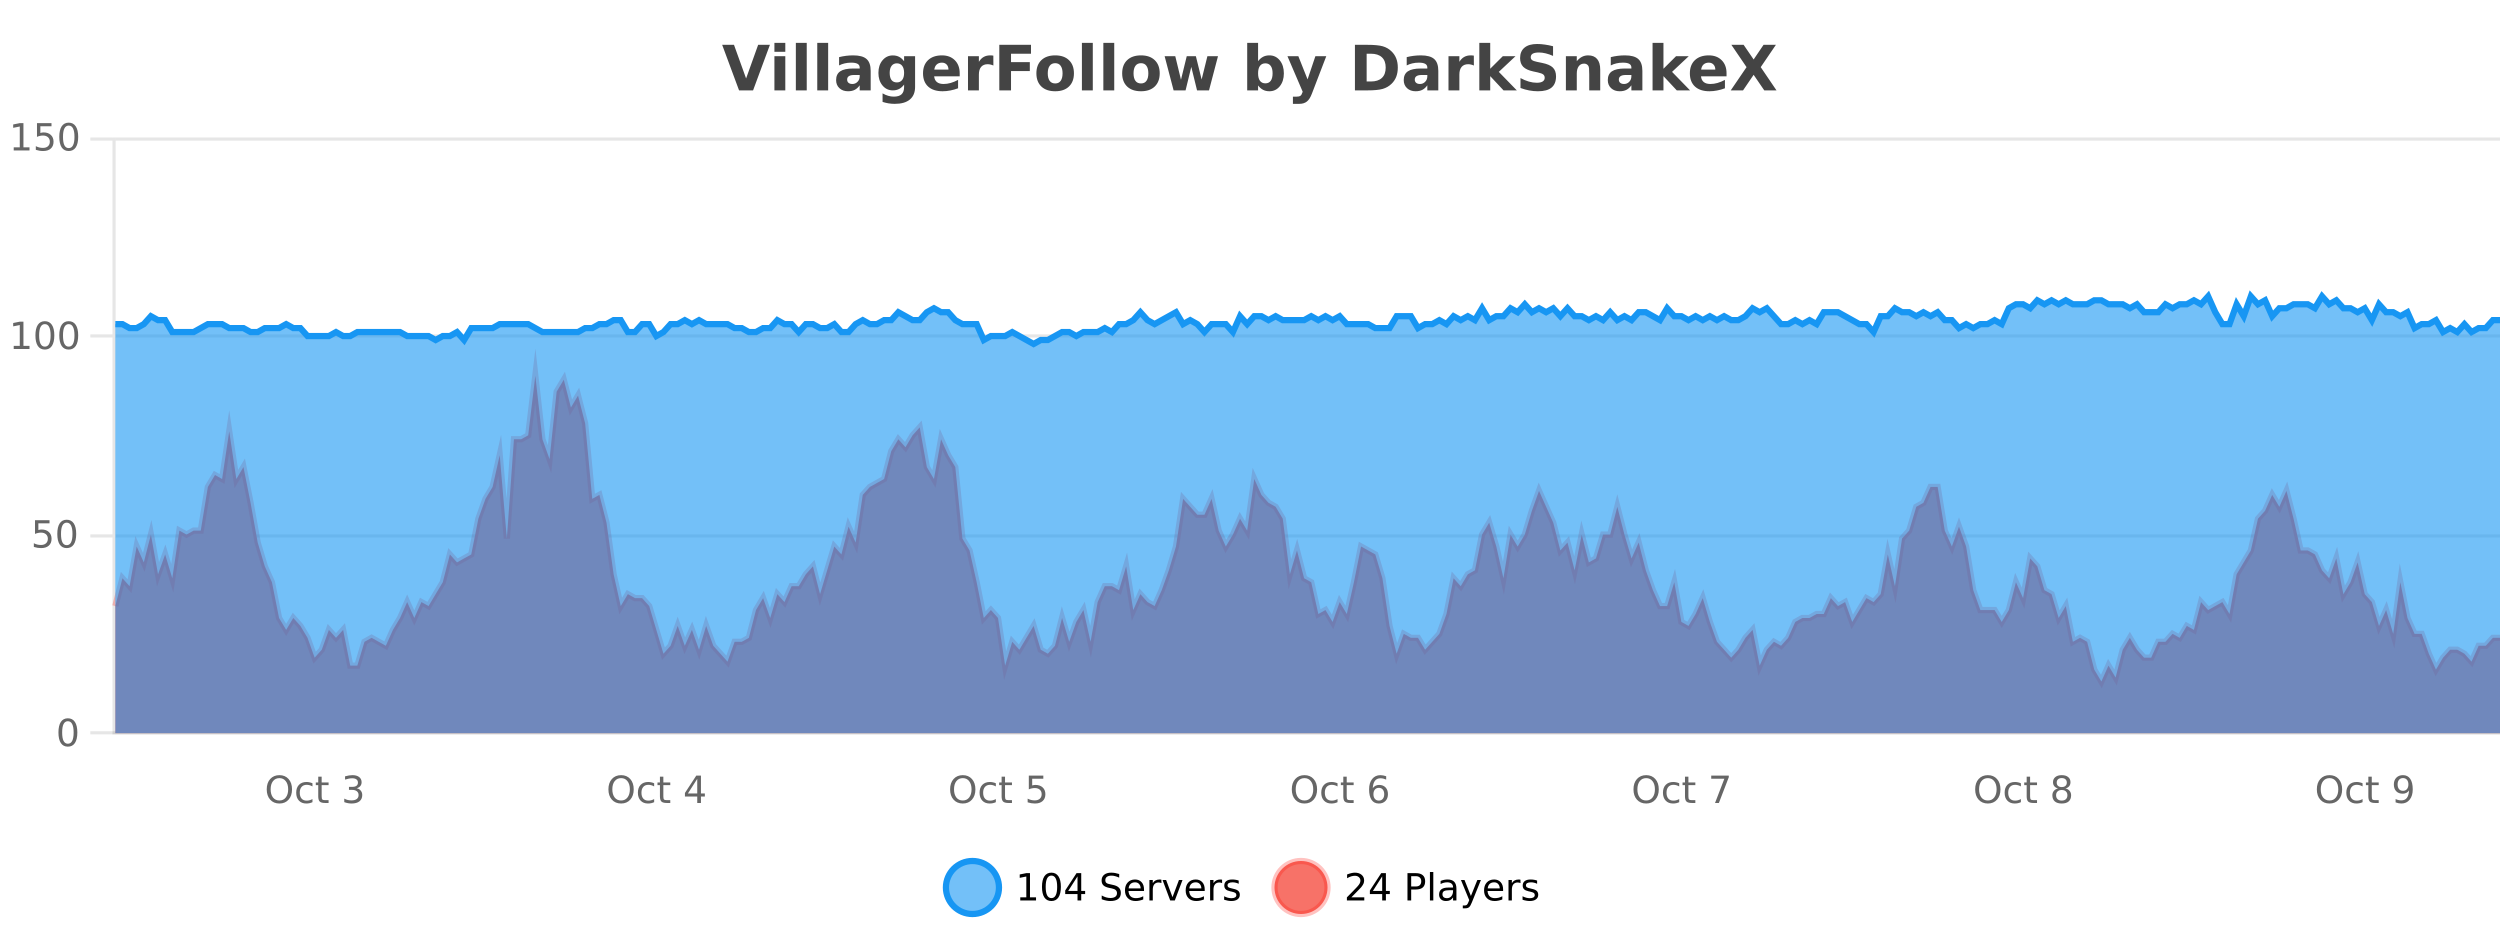 <?xml version="1.0" encoding="UTF-8"?>
<svg xmlns="http://www.w3.org/2000/svg" xmlns:xlink="http://www.w3.org/1999/xlink" width="800pt" height="300pt" viewBox="0 0 800 300" version="1.1">
<defs>
<clipPath id="clip1">
  <path d="M 274 263 L 348 263 L 348 300 L 274 300 Z M 274 263 "/>
</clipPath>
<clipPath id="clip2">
  <path d="M 379 263 L 454 263 L 454 300 L 379 300 Z M 379 263 "/>
</clipPath>
<clipPath id="clip3">
  <path d="M 36.906 120 L 800 120 L 800 234.602 L 36.906 234.602 Z M 36.906 120 "/>
</clipPath>
<clipPath id="clip4">
  <path d="M 35.906 91 L 800 91 L 800 235.602 L 35.906 235.602 Z M 35.906 91 "/>
</clipPath>
<clipPath id="clip5">
  <path d="M 36.906 94 L 800 94 L 800 234.602 L 36.906 234.602 Z M 36.906 94 "/>
</clipPath>
<clipPath id="clip6">
  <path d="M 35.906 66 L 800 66 L 800 139 L 35.906 139 Z M 35.906 66 "/>
</clipPath>
</defs>
<g id="surface1472346">
<rect x="0" y="0" width="800" height="300" style="fill:rgb(100%,100%,100%);fill-opacity:1;stroke:none;"/>
<path style="fill:none;stroke-width:1;stroke-linecap:butt;stroke-linejoin:miter;stroke:rgb(0%,0%,0%);stroke-opacity:0.098;stroke-miterlimit:10;" d="M 37 234.5 L 800 234.5 "/>
<path style="fill:none;stroke-width:1;stroke-linecap:butt;stroke-linejoin:miter;stroke:rgb(0%,0%,0%);stroke-opacity:0.098;stroke-miterlimit:10;" d="M 28.906 234.5 L 36 234.5 "/>
<path style="fill:none;stroke-width:1;stroke-linecap:butt;stroke-linejoin:miter;stroke:rgb(0%,0%,0%);stroke-opacity:0.098;stroke-miterlimit:10;" d="M 37 171.5 L 800 171.5 "/>
<path style="fill:none;stroke-width:1;stroke-linecap:butt;stroke-linejoin:miter;stroke:rgb(0%,0%,0%);stroke-opacity:0.098;stroke-miterlimit:10;" d="M 28.906 171.5 L 36 171.5 "/>
<path style="fill:none;stroke-width:1;stroke-linecap:butt;stroke-linejoin:miter;stroke:rgb(0%,0%,0%);stroke-opacity:0.098;stroke-miterlimit:10;" d="M 37 107.5 L 800 107.5 "/>
<path style="fill:none;stroke-width:1;stroke-linecap:butt;stroke-linejoin:miter;stroke:rgb(0%,0%,0%);stroke-opacity:0.098;stroke-miterlimit:10;" d="M 28.906 107.5 L 36 107.5 "/>
<path style="fill:none;stroke-width:1;stroke-linecap:butt;stroke-linejoin:miter;stroke:rgb(0%,0%,0%);stroke-opacity:0.098;stroke-miterlimit:10;" d="M 37 44.5 L 800 44.5 "/>
<path style="fill:none;stroke-width:1;stroke-linecap:butt;stroke-linejoin:miter;stroke:rgb(0%,0%,0%);stroke-opacity:0.098;stroke-miterlimit:10;" d="M 28.906 44.5 L 36 44.5 "/>
<path style=" stroke:none;fill-rule:nonzero;fill:rgb(9.02%,58.824%,95.294%);fill-opacity:0.6;" d="M 319.672 284 C 319.672 288.688 315.871 292.484 311.188 292.484 C 306.5 292.484 302.699 288.688 302.699 284 C 302.699 279.312 306.5 275.516 311.188 275.516 C 315.871 275.516 319.672 279.312 319.672 284 Z M 319.672 284 "/>
<g clip-path="url(#clip1)" clip-rule="nonzero">
<path style="fill:none;stroke-width:2;stroke-linecap:butt;stroke-linejoin:miter;stroke:rgb(9.02%,58.824%,95.294%);stroke-opacity:1;stroke-miterlimit:10;" d="M 319.672 284 C 319.672 288.688 315.871 292.484 311.188 292.484 C 306.5 292.484 302.699 288.688 302.699 284 C 302.699 279.312 306.5 275.516 311.188 275.516 C 315.871 275.516 319.672 279.312 319.672 284 Z M 319.672 284 "/>
</g>
<path style=" stroke:none;fill-rule:nonzero;fill:rgb(0%,0%,0%);fill-opacity:1;" d="M 326.484 287.156 L 328.422 287.156 L 328.422 280.484 L 326.312 280.906 L 326.312 279.828 L 328.406 279.406 L 329.594 279.406 L 329.594 287.156 L 331.531 287.156 L 331.531 288.156 L 326.484 288.156 Z M 336.449 280.188 C 335.844 280.188 335.387 280.492 335.074 281.094 C 334.77 281.688 334.621 282.59 334.621 283.797 C 334.621 284.996 334.77 285.898 335.074 286.5 C 335.387 287.094 335.844 287.391 336.449 287.391 C 337.062 287.391 337.52 287.094 337.824 286.5 C 338.137 285.898 338.293 284.996 338.293 283.797 C 338.293 282.59 338.137 281.688 337.824 281.094 C 337.52 280.492 337.062 280.188 336.449 280.188 Z M 336.449 279.25 C 337.426 279.25 338.176 279.641 338.699 280.422 C 339.219 281.195 339.48 282.32 339.48 283.797 C 339.48 285.266 339.219 286.391 338.699 287.172 C 338.176 287.945 337.426 288.328 336.449 288.328 C 335.469 288.328 334.719 287.945 334.199 287.172 C 333.688 286.391 333.434 285.266 333.434 283.797 C 333.434 282.32 333.688 281.195 334.199 280.422 C 334.719 279.641 335.469 279.25 336.449 279.25 Z M 344.805 280.438 L 341.82 285.109 L 344.805 285.109 Z M 344.492 279.406 L 345.992 279.406 L 345.992 285.109 L 347.242 285.109 L 347.242 286.094 L 345.992 286.094 L 345.992 288.156 L 344.805 288.156 L 344.805 286.094 L 340.867 286.094 L 340.867 284.953 Z M 358.141 279.688 L 358.141 280.844 C 357.691 280.637 357.266 280.48 356.859 280.375 C 356.461 280.262 356.082 280.203 355.719 280.203 C 355.07 280.203 354.57 280.328 354.219 280.578 C 353.875 280.828 353.703 281.188 353.703 281.656 C 353.703 282.043 353.816 282.336 354.047 282.531 C 354.273 282.73 354.719 282.887 355.375 283 L 356.078 283.156 C 356.961 283.324 357.613 283.621 358.031 284.047 C 358.457 284.465 358.672 285.027 358.672 285.734 C 358.672 286.59 358.383 287.234 357.812 287.672 C 357.25 288.109 356.414 288.328 355.312 288.328 C 354.906 288.328 354.469 288.281 354 288.188 C 353.531 288.094 353.047 287.953 352.547 287.766 L 352.547 286.547 C 353.023 286.82 353.492 287.023 353.953 287.156 C 354.422 287.293 354.875 287.359 355.312 287.359 C 355.988 287.359 356.508 287.23 356.875 286.969 C 357.25 286.699 357.438 286.32 357.438 285.828 C 357.438 285.402 357.301 285.07 357.031 284.828 C 356.77 284.578 356.336 284.398 355.734 284.281 L 355.016 284.141 C 354.129 283.965 353.488 283.688 353.094 283.312 C 352.707 282.938 352.516 282.418 352.516 281.75 C 352.516 280.969 352.785 280.359 353.328 279.922 C 353.867 279.477 354.617 279.25 355.578 279.25 C 355.992 279.25 356.41 279.289 356.828 279.359 C 357.254 279.434 357.691 279.543 358.141 279.688 Z M 366.086 284.609 L 366.086 285.125 L 361.117 285.125 C 361.168 285.875 361.391 286.445 361.789 286.828 C 362.195 287.215 362.75 287.406 363.461 287.406 C 363.875 287.406 364.277 287.359 364.664 287.266 C 365.059 287.164 365.449 287.008 365.836 286.797 L 365.836 287.828 C 365.438 287.984 365.039 288.105 364.633 288.188 C 364.227 288.281 363.812 288.328 363.398 288.328 C 362.355 288.328 361.527 288.027 360.914 287.422 C 360.297 286.809 359.992 285.98 359.992 284.938 C 359.992 283.867 360.281 283.016 360.867 282.391 C 361.449 281.758 362.23 281.438 363.211 281.438 C 364.094 281.438 364.793 281.727 365.305 282.297 C 365.824 282.859 366.086 283.633 366.086 284.609 Z M 365.008 284.281 C 364.996 283.699 364.828 283.23 364.508 282.875 C 364.184 282.523 363.758 282.344 363.227 282.344 C 362.621 282.344 362.137 282.516 361.773 282.859 C 361.418 283.203 361.215 283.684 361.164 284.297 Z M 371.656 282.594 C 371.531 282.531 371.395 282.484 371.25 282.453 C 371.113 282.414 370.957 282.391 370.781 282.391 C 370.176 282.391 369.707 282.59 369.375 282.984 C 369.051 283.383 368.891 283.953 368.891 284.703 L 368.891 288.156 L 367.812 288.156 L 367.812 281.594 L 368.891 281.594 L 368.891 282.609 C 369.117 282.215 369.414 281.922 369.781 281.734 C 370.145 281.539 370.586 281.438 371.109 281.438 C 371.18 281.438 371.258 281.445 371.344 281.453 C 371.438 281.465 371.535 281.48 371.641 281.5 Z M 372.016 281.594 L 373.156 281.594 L 375.203 287.094 L 377.266 281.594 L 378.406 281.594 L 375.938 288.156 L 374.469 288.156 Z M 385.508 284.609 L 385.508 285.125 L 380.539 285.125 C 380.59 285.875 380.812 286.445 381.211 286.828 C 381.617 287.215 382.172 287.406 382.883 287.406 C 383.297 287.406 383.699 287.359 384.086 287.266 C 384.48 287.164 384.871 287.008 385.258 286.797 L 385.258 287.828 C 384.859 287.984 384.461 288.105 384.055 288.188 C 383.648 288.281 383.234 288.328 382.82 288.328 C 381.777 288.328 380.949 288.027 380.336 287.422 C 379.719 286.809 379.414 285.98 379.414 284.938 C 379.414 283.867 379.703 283.016 380.289 282.391 C 380.871 281.758 381.652 281.438 382.633 281.438 C 383.516 281.438 384.215 281.727 384.727 282.297 C 385.246 282.859 385.508 283.633 385.508 284.609 Z M 384.43 284.281 C 384.418 283.699 384.25 283.23 383.93 282.875 C 383.605 282.523 383.18 282.344 382.648 282.344 C 382.043 282.344 381.559 282.516 381.195 282.859 C 380.84 283.203 380.637 283.684 380.586 284.297 Z M 391.078 282.594 C 390.953 282.531 390.816 282.484 390.672 282.453 C 390.535 282.414 390.379 282.391 390.203 282.391 C 389.598 282.391 389.129 282.59 388.797 282.984 C 388.473 283.383 388.312 283.953 388.312 284.703 L 388.312 288.156 L 387.234 288.156 L 387.234 281.594 L 388.312 281.594 L 388.312 282.609 C 388.539 282.215 388.836 281.922 389.203 281.734 C 389.566 281.539 390.008 281.438 390.531 281.438 C 390.602 281.438 390.68 281.445 390.766 281.453 C 390.859 281.465 390.957 281.48 391.062 281.5 Z M 396.383 281.781 L 396.383 282.812 C 396.078 282.656 395.762 282.543 395.43 282.469 C 395.105 282.387 394.766 282.344 394.414 282.344 C 393.883 282.344 393.48 282.43 393.211 282.594 C 392.938 282.75 392.805 282.996 392.805 283.328 C 392.805 283.578 392.898 283.777 393.086 283.922 C 393.281 284.059 393.672 284.188 394.258 284.312 L 394.617 284.406 C 395.387 284.562 395.934 284.793 396.258 285.094 C 396.578 285.398 396.742 285.812 396.742 286.344 C 396.742 286.961 396.496 287.445 396.008 287.797 C 395.527 288.152 394.867 288.328 394.023 288.328 C 393.668 288.328 393.297 288.289 392.914 288.219 C 392.539 288.156 392.141 288.059 391.727 287.922 L 391.727 286.797 C 392.121 287.008 392.512 287.164 392.898 287.266 C 393.281 287.371 393.668 287.422 394.055 287.422 C 394.555 287.422 394.938 287.34 395.211 287.172 C 395.492 286.996 395.633 286.746 395.633 286.422 C 395.633 286.133 395.531 285.906 395.336 285.75 C 395.137 285.594 394.703 285.445 394.039 285.297 L 393.664 285.219 C 392.996 285.074 392.512 284.855 392.211 284.562 C 391.918 284.273 391.773 283.875 391.773 283.375 C 391.773 282.75 391.992 282.273 392.43 281.938 C 392.867 281.605 393.484 281.438 394.289 281.438 C 394.684 281.438 395.059 281.469 395.414 281.531 C 395.766 281.586 396.09 281.668 396.383 281.781 Z M 321.188 277.016 "/>
<path style=" stroke:none;fill-rule:nonzero;fill:rgb(96.863%,44.706%,40.784%);fill-opacity:1;" d="M 424.809 284 C 424.809 288.688 421.008 292.484 416.32 292.484 C 411.637 292.484 407.836 288.688 407.836 284 C 407.836 279.312 411.637 275.516 416.32 275.516 C 421.008 275.516 424.809 279.312 424.809 284 Z M 424.809 284 "/>
<g clip-path="url(#clip2)" clip-rule="nonzero">
<path style="fill:none;stroke-width:2;stroke-linecap:butt;stroke-linejoin:miter;stroke:rgb(100%,4.706%,0%);stroke-opacity:0.247;stroke-miterlimit:10;" d="M 424.809 284 C 424.809 288.688 421.008 292.484 416.32 292.484 C 411.637 292.484 407.836 288.688 407.836 284 C 407.836 279.312 411.637 275.516 416.32 275.516 C 421.008 275.516 424.809 279.312 424.809 284 Z M 424.809 284 "/>
</g>
<path style=" stroke:none;fill-rule:nonzero;fill:rgb(0%,0%,0%);fill-opacity:1;" d="M 432.43 287.156 L 436.57 287.156 L 436.57 288.156 L 431.008 288.156 L 431.008 287.156 C 431.453 286.699 432.062 286.078 432.836 285.297 C 433.617 284.508 434.105 283.996 434.305 283.766 C 434.688 283.352 434.953 282.996 435.102 282.703 C 435.258 282.402 435.336 282.109 435.336 281.828 C 435.336 281.359 435.168 280.98 434.836 280.688 C 434.512 280.398 434.09 280.25 433.57 280.25 C 433.195 280.25 432.797 280.312 432.383 280.438 C 431.977 280.562 431.539 280.762 431.07 281.031 L 431.07 279.828 C 431.547 279.641 431.992 279.5 432.398 279.406 C 432.812 279.305 433.195 279.25 433.539 279.25 C 434.445 279.25 435.168 279.48 435.711 279.938 C 436.25 280.387 436.523 280.992 436.523 281.75 C 436.523 282.105 436.453 282.445 436.32 282.766 C 436.184 283.09 435.938 283.469 435.586 283.906 C 435.48 284.023 435.168 284.352 434.648 284.891 C 434.125 285.434 433.387 286.188 432.43 287.156 Z M 442.301 280.438 L 439.316 285.109 L 442.301 285.109 Z M 441.988 279.406 L 443.488 279.406 L 443.488 285.109 L 444.738 285.109 L 444.738 286.094 L 443.488 286.094 L 443.488 288.156 L 442.301 288.156 L 442.301 286.094 L 438.363 286.094 L 438.363 284.953 Z M 451.578 280.375 L 451.578 283.672 L 453.062 283.672 C 453.613 283.672 454.039 283.531 454.344 283.25 C 454.645 282.961 454.797 282.547 454.797 282.016 C 454.797 281.496 454.645 281.094 454.344 280.812 C 454.039 280.523 453.613 280.375 453.062 280.375 Z M 450.391 279.406 L 453.062 279.406 C 454.051 279.406 454.797 279.633 455.297 280.078 C 455.797 280.516 456.047 281.164 456.047 282.016 C 456.047 282.883 455.797 283.539 455.297 283.984 C 454.797 284.422 454.051 284.641 453.062 284.641 L 451.578 284.641 L 451.578 288.156 L 450.391 288.156 Z M 457.578 279.031 L 458.656 279.031 L 458.656 288.156 L 457.578 288.156 Z M 463.898 284.859 C 463.031 284.859 462.43 284.961 462.086 285.156 C 461.75 285.355 461.586 285.695 461.586 286.172 C 461.586 286.559 461.711 286.867 461.961 287.094 C 462.219 287.312 462.562 287.422 462.992 287.422 C 463.594 287.422 464.074 287.215 464.43 286.797 C 464.793 286.371 464.977 285.805 464.977 285.094 L 464.977 284.859 Z M 466.055 284.406 L 466.055 288.156 L 464.977 288.156 L 464.977 287.156 C 464.727 287.555 464.418 287.852 464.055 288.047 C 463.688 288.234 463.242 288.328 462.711 288.328 C 462.031 288.328 461.496 288.141 461.102 287.766 C 460.703 287.383 460.508 286.875 460.508 286.25 C 460.508 285.512 460.75 284.953 461.242 284.578 C 461.742 284.203 462.48 284.016 463.461 284.016 L 464.977 284.016 L 464.977 283.906 C 464.977 283.406 464.809 283.023 464.477 282.75 C 464.152 282.48 463.699 282.344 463.117 282.344 C 462.742 282.344 462.371 282.391 462.008 282.484 C 461.652 282.578 461.312 282.715 460.992 282.891 L 460.992 281.891 C 461.387 281.734 461.766 281.621 462.133 281.547 C 462.508 281.477 462.871 281.438 463.227 281.438 C 464.172 281.438 464.883 281.684 465.352 282.172 C 465.82 282.664 466.055 283.406 466.055 284.406 Z M 471 288.766 C 470.695 289.547 470.398 290.055 470.109 290.297 C 469.816 290.535 469.43 290.656 468.953 290.656 L 468.094 290.656 L 468.094 289.75 L 468.719 289.75 C 469.02 289.75 469.25 289.676 469.406 289.531 C 469.57 289.395 469.754 289.066 469.953 288.547 L 470.156 288.047 L 467.5 281.594 L 468.641 281.594 L 470.688 286.719 L 472.75 281.594 L 473.891 281.594 Z M 480.992 284.609 L 480.992 285.125 L 476.023 285.125 C 476.074 285.875 476.297 286.445 476.695 286.828 C 477.102 287.215 477.656 287.406 478.367 287.406 C 478.781 287.406 479.184 287.359 479.57 287.266 C 479.965 287.164 480.355 287.008 480.742 286.797 L 480.742 287.828 C 480.344 287.984 479.945 288.105 479.539 288.188 C 479.133 288.281 478.719 288.328 478.305 288.328 C 477.262 288.328 476.434 288.027 475.82 287.422 C 475.203 286.809 474.898 285.98 474.898 284.938 C 474.898 283.867 475.188 283.016 475.773 282.391 C 476.355 281.758 477.137 281.438 478.117 281.438 C 479 281.438 479.699 281.727 480.211 282.297 C 480.73 282.859 480.992 283.633 480.992 284.609 Z M 479.914 284.281 C 479.902 283.699 479.734 283.23 479.414 282.875 C 479.09 282.523 478.664 282.344 478.133 282.344 C 477.527 282.344 477.043 282.516 476.68 282.859 C 476.324 283.203 476.121 283.684 476.07 284.297 Z M 486.562 282.594 C 486.438 282.531 486.301 282.484 486.156 282.453 C 486.02 282.414 485.863 282.391 485.688 282.391 C 485.082 282.391 484.613 282.59 484.281 282.984 C 483.957 283.383 483.797 283.953 483.797 284.703 L 483.797 288.156 L 482.719 288.156 L 482.719 281.594 L 483.797 281.594 L 483.797 282.609 C 484.023 282.215 484.32 281.922 484.688 281.734 C 485.051 281.539 485.492 281.438 486.016 281.438 C 486.086 281.438 486.164 281.445 486.25 281.453 C 486.344 281.465 486.441 281.48 486.547 281.5 Z M 491.875 281.781 L 491.875 282.812 C 491.57 282.656 491.254 282.543 490.922 282.469 C 490.598 282.387 490.258 282.344 489.906 282.344 C 489.375 282.344 488.973 282.43 488.703 282.594 C 488.43 282.75 488.297 282.996 488.297 283.328 C 488.297 283.578 488.391 283.777 488.578 283.922 C 488.773 284.059 489.164 284.188 489.75 284.312 L 490.109 284.406 C 490.879 284.562 491.426 284.793 491.75 285.094 C 492.07 285.398 492.234 285.812 492.234 286.344 C 492.234 286.961 491.988 287.445 491.5 287.797 C 491.02 288.152 490.359 288.328 489.516 288.328 C 489.16 288.328 488.789 288.289 488.406 288.219 C 488.031 288.156 487.633 288.059 487.219 287.922 L 487.219 286.797 C 487.613 287.008 488.004 287.164 488.391 287.266 C 488.773 287.371 489.16 287.422 489.547 287.422 C 490.047 287.422 490.43 287.34 490.703 287.172 C 490.984 286.996 491.125 286.746 491.125 286.422 C 491.125 286.133 491.023 285.906 490.828 285.75 C 490.629 285.594 490.195 285.445 489.531 285.297 L 489.156 285.219 C 488.488 285.074 488.004 284.855 487.703 284.562 C 487.41 284.273 487.266 283.875 487.266 283.375 C 487.266 282.75 487.484 282.273 487.922 281.938 C 488.359 281.605 488.977 281.438 489.781 281.438 C 490.176 281.438 490.551 281.469 490.906 281.531 C 491.258 281.586 491.582 281.668 491.875 281.781 Z M 426.32 277.016 "/>
<path style=" stroke:none;fill-rule:nonzero;fill:rgb(26.667%,26.667%,26.667%);fill-opacity:1;" d="M 231.094 14.344 L 234.875 14.344 L 238.75 25.109 L 242.609 14.344 L 246.375 14.344 L 240.984 28.922 L 236.5 28.922 Z M 247.812 17.984 L 251.297 17.984 L 251.297 28.922 L 247.812 28.922 Z M 247.812 13.719 L 251.297 13.719 L 251.297 16.578 L 247.812 16.578 Z M 254.672 13.719 L 258.156 13.719 L 258.156 28.922 L 254.672 28.922 Z M 261.523 13.719 L 265.008 13.719 L 265.008 28.922 L 261.523 28.922 Z M 273.273 24 C 272.543 24 271.996 24.125 271.633 24.375 C 271.266 24.617 271.086 24.98 271.086 25.469 C 271.086 25.906 271.23 26.25 271.523 26.5 C 271.824 26.75 272.234 26.875 272.758 26.875 C 273.414 26.875 273.965 26.641 274.414 26.172 C 274.871 25.703 275.102 25.117 275.102 24.406 L 275.102 24 Z M 278.617 22.688 L 278.617 28.922 L 275.102 28.922 L 275.102 27.297 C 274.633 27.965 274.102 28.449 273.508 28.75 C 272.922 29.051 272.211 29.203 271.367 29.203 C 270.242 29.203 269.324 28.875 268.617 28.219 C 267.906 27.555 267.555 26.695 267.555 25.641 C 267.555 24.359 267.992 23.422 268.867 22.828 C 269.75 22.227 271.141 21.922 273.039 21.922 L 275.102 21.922 L 275.102 21.641 C 275.102 21.09 274.883 20.688 274.445 20.438 C 274.008 20.18 273.324 20.047 272.398 20.047 C 271.648 20.047 270.949 20.125 270.305 20.281 C 269.656 20.43 269.059 20.648 268.508 20.938 L 268.508 18.281 C 269.258 18.094 270.008 17.953 270.758 17.859 C 271.516 17.766 272.277 17.719 273.039 17.719 C 275.008 17.719 276.43 18.109 277.305 18.891 C 278.18 19.664 278.617 20.93 278.617 22.688 Z M 289.312 27.062 C 288.832 27.699 288.301 28.168 287.719 28.469 C 287.133 28.773 286.461 28.922 285.703 28.922 C 284.367 28.922 283.266 28.398 282.391 27.344 C 281.523 26.293 281.094 24.953 281.094 23.328 C 281.094 21.695 281.523 20.355 282.391 19.312 C 283.266 18.262 284.367 17.734 285.703 17.734 C 286.461 17.734 287.133 17.887 287.719 18.188 C 288.301 18.492 288.832 18.965 289.312 19.609 L 289.312 17.984 L 292.828 17.984 L 292.828 27.812 C 292.828 29.57 292.27 30.914 291.156 31.844 C 290.051 32.77 288.441 33.234 286.328 33.234 C 285.648 33.234 284.988 33.18 284.344 33.078 C 283.707 32.973 283.066 32.816 282.422 32.609 L 282.422 29.875 C 283.035 30.227 283.633 30.488 284.219 30.656 C 284.801 30.832 285.391 30.922 285.984 30.922 C 287.129 30.922 287.969 30.672 288.5 30.172 C 289.039 29.672 289.312 28.887 289.312 27.812 Z M 287 20.266 C 286.281 20.266 285.719 20.531 285.312 21.062 C 284.906 21.594 284.703 22.352 284.703 23.328 C 284.703 24.328 284.895 25.09 285.281 25.609 C 285.676 26.121 286.25 26.375 287 26.375 C 287.727 26.375 288.297 26.109 288.703 25.578 C 289.109 25.047 289.312 24.297 289.312 23.328 C 289.312 22.352 289.109 21.594 288.703 21.062 C 288.297 20.531 287.727 20.266 287 20.266 Z M 307.102 23.422 L 307.102 24.422 L 298.93 24.422 C 299.012 25.246 299.309 25.859 299.82 26.266 C 300.328 26.672 301.039 26.875 301.945 26.875 C 302.684 26.875 303.438 26.766 304.211 26.547 C 304.98 26.328 305.773 26 306.586 25.562 L 306.586 28.25 C 305.762 28.562 304.934 28.797 304.102 28.953 C 303.277 29.117 302.453 29.203 301.633 29.203 C 299.652 29.203 298.109 28.703 297.008 27.703 C 295.914 26.695 295.367 25.281 295.367 23.469 C 295.367 21.68 295.902 20.273 296.977 19.25 C 298.059 18.23 299.543 17.719 301.43 17.719 C 303.148 17.719 304.523 18.242 305.555 19.281 C 306.586 20.312 307.102 21.695 307.102 23.422 Z M 303.508 22.266 C 303.508 21.602 303.312 21.062 302.93 20.656 C 302.543 20.25 302.039 20.047 301.414 20.047 C 300.734 20.047 300.184 20.242 299.758 20.625 C 299.34 21 299.078 21.547 298.977 22.266 Z M 317.883 20.969 C 317.57 20.824 317.262 20.719 316.961 20.656 C 316.656 20.586 316.355 20.547 316.055 20.547 C 315.148 20.547 314.449 20.836 313.961 21.406 C 313.48 21.98 313.242 22.805 313.242 23.875 L 313.242 28.922 L 309.758 28.922 L 309.758 17.984 L 313.242 17.984 L 313.242 19.781 C 313.688 19.062 314.203 18.543 314.789 18.219 C 315.371 17.887 316.07 17.719 316.883 17.719 C 317.008 17.719 317.137 17.727 317.273 17.734 C 317.406 17.746 317.605 17.766 317.867 17.797 Z M 319.777 14.344 L 329.918 14.344 L 329.918 17.188 L 323.527 17.188 L 323.527 19.891 L 329.543 19.891 L 329.543 22.734 L 323.527 22.734 L 323.527 28.922 L 319.777 28.922 Z M 337.676 20.219 C 336.895 20.219 336.301 20.5 335.895 21.062 C 335.488 21.617 335.285 22.418 335.285 23.469 C 335.285 24.512 335.488 25.312 335.895 25.875 C 336.301 26.43 336.895 26.703 337.676 26.703 C 338.434 26.703 339.012 26.43 339.41 25.875 C 339.816 25.312 340.02 24.512 340.02 23.469 C 340.02 22.418 339.816 21.617 339.41 21.062 C 339.012 20.5 338.434 20.219 337.676 20.219 Z M 337.676 17.719 C 339.551 17.719 341.012 18.23 342.066 19.25 C 343.129 20.262 343.66 21.668 343.66 23.469 C 343.66 25.262 343.129 26.668 342.066 27.688 C 341.012 28.699 339.551 29.203 337.676 29.203 C 335.777 29.203 334.301 28.699 333.238 27.688 C 332.176 26.668 331.645 25.262 331.645 23.469 C 331.645 21.668 332.176 20.262 333.238 19.25 C 334.301 18.23 335.777 17.719 337.676 17.719 Z M 346.211 13.719 L 349.695 13.719 L 349.695 28.922 L 346.211 28.922 Z M 353.07 13.719 L 356.555 13.719 L 356.555 28.922 L 353.07 28.922 Z M 365.125 20.219 C 364.344 20.219 363.75 20.5 363.344 21.062 C 362.938 21.617 362.734 22.418 362.734 23.469 C 362.734 24.512 362.938 25.312 363.344 25.875 C 363.75 26.43 364.344 26.703 365.125 26.703 C 365.883 26.703 366.461 26.43 366.859 25.875 C 367.266 25.312 367.469 24.512 367.469 23.469 C 367.469 22.418 367.266 21.617 366.859 21.062 C 366.461 20.5 365.883 20.219 365.125 20.219 Z M 365.125 17.719 C 367 17.719 368.461 18.23 369.516 19.25 C 370.578 20.262 371.109 21.668 371.109 23.469 C 371.109 25.262 370.578 26.668 369.516 27.688 C 368.461 28.699 367 29.203 365.125 29.203 C 363.227 29.203 361.75 28.699 360.688 27.688 C 359.625 26.668 359.094 25.262 359.094 23.469 C 359.094 21.668 359.625 20.262 360.688 19.25 C 361.75 18.23 363.227 17.719 365.125 17.719 Z M 372.68 17.984 L 376.086 17.984 L 377.914 25.516 L 379.758 17.984 L 382.68 17.984 L 384.523 25.438 L 386.367 17.984 L 389.758 17.984 L 386.883 28.922 L 383.055 28.922 L 381.211 21.406 L 379.383 28.922 L 375.555 28.922 Z M 404.914 26.672 C 405.664 26.672 406.234 26.402 406.633 25.859 C 407.027 25.309 407.227 24.512 407.227 23.469 C 407.227 22.43 407.027 21.637 406.633 21.094 C 406.234 20.543 405.664 20.266 404.914 20.266 C 404.164 20.266 403.586 20.543 403.18 21.094 C 402.781 21.637 402.586 22.43 402.586 23.469 C 402.586 24.5 402.781 25.293 403.18 25.844 C 403.586 26.398 404.164 26.672 404.914 26.672 Z M 402.586 19.578 C 403.074 18.945 403.609 18.477 404.195 18.172 C 404.777 17.871 405.449 17.719 406.211 17.719 C 407.562 17.719 408.672 18.258 409.539 19.328 C 410.402 20.402 410.836 21.781 410.836 23.469 C 410.836 25.148 410.402 26.523 409.539 27.594 C 408.672 28.668 407.562 29.203 406.211 29.203 C 405.449 29.203 404.777 29.051 404.195 28.75 C 403.609 28.449 403.074 27.98 402.586 27.344 L 402.586 28.922 L 399.102 28.922 L 399.102 13.719 L 402.586 13.719 Z M 411.984 17.984 L 415.469 17.984 L 418.422 25.406 L 420.922 17.984 L 424.406 17.984 L 419.812 29.953 C 419.352 31.172 418.812 32.02 418.188 32.5 C 417.57 32.988 416.766 33.234 415.766 33.234 L 413.734 33.234 L 413.734 30.938 L 414.828 30.938 C 415.422 30.938 415.852 30.844 416.125 30.656 C 416.395 30.469 416.602 30.129 416.75 29.641 L 416.859 29.344 Z M 437.328 17.188 L 437.328 26.078 L 438.672 26.078 C 440.211 26.078 441.391 25.699 442.203 24.938 C 443.016 24.18 443.422 23.07 443.422 21.609 C 443.422 20.172 443.016 19.078 442.203 18.328 C 441.398 17.57 440.223 17.188 438.672 17.188 Z M 433.578 14.344 L 437.531 14.344 C 439.75 14.344 441.398 14.5 442.484 14.812 C 443.566 15.125 444.492 15.664 445.266 16.422 C 445.953 17.078 446.461 17.84 446.797 18.703 C 447.129 19.559 447.297 20.527 447.297 21.609 C 447.297 22.715 447.129 23.699 446.797 24.562 C 446.461 25.43 445.953 26.188 445.266 26.844 C 444.484 27.594 443.547 28.133 442.453 28.453 C 441.359 28.766 439.719 28.922 437.531 28.922 L 433.578 28.922 Z M 454.914 24 C 454.184 24 453.637 24.125 453.273 24.375 C 452.906 24.617 452.727 24.98 452.727 25.469 C 452.727 25.906 452.871 26.25 453.164 26.5 C 453.465 26.75 453.875 26.875 454.398 26.875 C 455.055 26.875 455.605 26.641 456.055 26.172 C 456.512 25.703 456.742 25.117 456.742 24.406 L 456.742 24 Z M 460.258 22.688 L 460.258 28.922 L 456.742 28.922 L 456.742 27.297 C 456.273 27.965 455.742 28.449 455.148 28.75 C 454.562 29.051 453.852 29.203 453.008 29.203 C 451.883 29.203 450.965 28.875 450.258 28.219 C 449.547 27.555 449.195 26.695 449.195 25.641 C 449.195 24.359 449.633 23.422 450.508 22.828 C 451.391 22.227 452.781 21.922 454.68 21.922 L 456.742 21.922 L 456.742 21.641 C 456.742 21.09 456.523 20.688 456.086 20.438 C 455.648 20.18 454.965 20.047 454.039 20.047 C 453.289 20.047 452.59 20.125 451.945 20.281 C 451.297 20.43 450.699 20.648 450.148 20.938 L 450.148 18.281 C 450.898 18.094 451.648 17.953 452.398 17.859 C 453.156 17.766 453.918 17.719 454.68 17.719 C 456.648 17.719 458.07 18.109 458.945 18.891 C 459.82 19.664 460.258 20.93 460.258 22.688 Z M 471.641 20.969 C 471.328 20.824 471.02 20.719 470.719 20.656 C 470.414 20.586 470.113 20.547 469.812 20.547 C 468.906 20.547 468.207 20.836 467.719 21.406 C 467.238 21.98 467 22.805 467 23.875 L 467 28.922 L 463.516 28.922 L 463.516 17.984 L 467 17.984 L 467 19.781 C 467.445 19.062 467.961 18.543 468.547 18.219 C 469.129 17.887 469.828 17.719 470.641 17.719 C 470.766 17.719 470.895 17.727 471.031 17.734 C 471.164 17.746 471.363 17.766 471.625 17.797 Z M 473.383 13.719 L 476.867 13.719 L 476.867 22 L 480.898 17.984 L 484.961 17.984 L 479.617 23 L 485.383 28.922 L 481.133 28.922 L 476.867 24.359 L 476.867 28.922 L 473.383 28.922 Z M 496.977 14.797 L 496.977 17.891 C 496.172 17.527 495.391 17.258 494.633 17.078 C 493.871 16.891 493.152 16.797 492.477 16.797 C 491.578 16.797 490.914 16.922 490.477 17.172 C 490.047 17.422 489.836 17.809 489.836 18.328 C 489.836 18.715 489.98 19.016 490.273 19.234 C 490.562 19.453 491.09 19.641 491.852 19.797 L 493.445 20.125 C 495.07 20.449 496.219 20.945 496.898 21.609 C 497.586 22.277 497.93 23.219 497.93 24.438 C 497.93 26.043 497.449 27.242 496.492 28.031 C 495.543 28.812 494.09 29.203 492.133 29.203 C 491.203 29.203 490.273 29.113 489.336 28.938 C 488.406 28.762 487.48 28.5 486.555 28.156 L 486.555 24.984 C 487.48 25.484 488.375 25.859 489.242 26.109 C 490.117 26.359 490.961 26.484 491.773 26.484 C 492.594 26.484 493.219 26.352 493.648 26.078 C 494.086 25.797 494.305 25.402 494.305 24.891 C 494.305 24.445 494.152 24.094 493.852 23.844 C 493.559 23.594 492.969 23.371 492.086 23.172 L 490.633 22.859 C 489.172 22.547 488.105 22.055 487.43 21.375 C 486.762 20.688 486.43 19.762 486.43 18.594 C 486.43 17.148 486.898 16.031 487.836 15.25 C 488.773 14.469 490.121 14.078 491.883 14.078 C 492.684 14.078 493.508 14.141 494.352 14.266 C 495.195 14.383 496.07 14.559 496.977 14.797 Z M 512.07 22.266 L 512.07 28.922 L 508.555 28.922 L 508.555 23.828 C 508.555 22.883 508.531 22.23 508.492 21.875 C 508.449 21.512 508.375 21.246 508.273 21.078 C 508.137 20.852 507.949 20.672 507.711 20.547 C 507.48 20.422 507.215 20.359 506.914 20.359 C 506.184 20.359 505.609 20.641 505.195 21.203 C 504.777 21.766 504.57 22.547 504.57 23.547 L 504.57 28.922 L 501.086 28.922 L 501.086 17.984 L 504.57 17.984 L 504.57 19.578 C 505.102 18.945 505.664 18.477 506.258 18.172 C 506.852 17.871 507.5 17.719 508.211 17.719 C 509.48 17.719 510.438 18.109 511.086 18.891 C 511.742 19.664 512.07 20.789 512.07 22.266 Z M 520.215 24 C 519.484 24 518.938 24.125 518.574 24.375 C 518.207 24.617 518.027 24.98 518.027 25.469 C 518.027 25.906 518.172 26.25 518.465 26.5 C 518.766 26.75 519.176 26.875 519.699 26.875 C 520.355 26.875 520.906 26.641 521.355 26.172 C 521.812 25.703 522.043 25.117 522.043 24.406 L 522.043 24 Z M 525.559 22.688 L 525.559 28.922 L 522.043 28.922 L 522.043 27.297 C 521.574 27.965 521.043 28.449 520.449 28.75 C 519.863 29.051 519.152 29.203 518.309 29.203 C 517.184 29.203 516.266 28.875 515.559 28.219 C 514.848 27.555 514.496 26.695 514.496 25.641 C 514.496 24.359 514.934 23.422 515.809 22.828 C 516.691 22.227 518.082 21.922 519.98 21.922 L 522.043 21.922 L 522.043 21.641 C 522.043 21.09 521.824 20.688 521.387 20.438 C 520.949 20.18 520.266 20.047 519.34 20.047 C 518.59 20.047 517.891 20.125 517.246 20.281 C 516.598 20.43 516 20.648 515.449 20.938 L 515.449 18.281 C 516.199 18.094 516.949 17.953 517.699 17.859 C 518.457 17.766 519.219 17.719 519.98 17.719 C 521.949 17.719 523.371 18.109 524.246 18.891 C 525.121 19.664 525.559 20.93 525.559 22.688 Z M 528.82 13.719 L 532.305 13.719 L 532.305 22 L 536.336 17.984 L 540.398 17.984 L 535.055 23 L 540.82 28.922 L 536.57 28.922 L 532.305 24.359 L 532.305 28.922 L 528.82 28.922 Z M 552.492 23.422 L 552.492 24.422 L 544.32 24.422 C 544.402 25.246 544.699 25.859 545.211 26.266 C 545.719 26.672 546.43 26.875 547.336 26.875 C 548.074 26.875 548.828 26.766 549.602 26.547 C 550.371 26.328 551.164 26 551.977 25.562 L 551.977 28.25 C 551.152 28.562 550.324 28.797 549.492 28.953 C 548.668 29.117 547.844 29.203 547.023 29.203 C 545.043 29.203 543.5 28.703 542.398 27.703 C 541.305 26.695 540.758 25.281 540.758 23.469 C 540.758 21.68 541.293 20.273 542.367 19.25 C 543.449 18.23 544.934 17.719 546.82 17.719 C 548.539 17.719 549.914 18.242 550.945 19.281 C 551.977 20.312 552.492 21.695 552.492 23.422 Z M 548.898 22.266 C 548.898 21.602 548.703 21.062 548.32 20.656 C 547.934 20.25 547.43 20.047 546.805 20.047 C 546.125 20.047 545.574 20.242 545.148 20.625 C 544.73 21 544.469 21.547 544.367 22.266 Z M 563.43 21.484 L 568.477 28.922 L 564.57 28.922 L 561.164 23.938 L 557.773 28.922 L 553.836 28.922 L 558.898 21.484 L 554.039 14.344 L 557.961 14.344 L 561.164 19.031 L 564.336 14.344 L 568.289 14.344 Z M 231 10.359 "/>
<path style="fill:none;stroke-width:1;stroke-linecap:butt;stroke-linejoin:miter;stroke:rgb(0%,0%,0%);stroke-opacity:0.098;stroke-miterlimit:10;" d="M 36 234.5 L 801 234.5 "/>
<path style=" stroke:none;fill-rule:nonzero;fill:rgb(40%,40%,40%);fill-opacity:1;" d="M 89.418 249 C 88.551 249 87.863 249.324 87.355 249.969 C 86.855 250.605 86.605 251.48 86.605 252.594 C 86.605 253.688 86.855 254.559 87.355 255.203 C 87.863 255.84 88.551 256.156 89.418 256.156 C 90.27 256.156 90.949 255.84 91.449 255.203 C 91.957 254.559 92.215 253.688 92.215 252.594 C 92.215 251.48 91.957 250.605 91.449 249.969 C 90.949 249.324 90.27 249 89.418 249 Z M 89.418 248.047 C 90.637 248.047 91.609 248.461 92.34 249.281 C 93.078 250.105 93.449 251.211 93.449 252.594 C 93.449 253.969 93.078 255.07 92.34 255.891 C 91.609 256.715 90.637 257.125 89.418 257.125 C 88.188 257.125 87.203 256.715 86.465 255.891 C 85.723 255.07 85.355 253.969 85.355 252.594 C 85.355 251.211 85.723 250.105 86.465 249.281 C 87.203 248.461 88.188 248.047 89.418 248.047 Z M 99.988 250.641 L 99.988 251.656 C 99.676 251.48 99.367 251.352 99.066 251.266 C 98.762 251.184 98.457 251.141 98.145 251.141 C 97.434 251.141 96.887 251.367 96.504 251.812 C 96.117 252.25 95.926 252.871 95.926 253.672 C 95.926 254.477 96.117 255.102 96.504 255.547 C 96.887 255.984 97.434 256.203 98.145 256.203 C 98.457 256.203 98.762 256.164 99.066 256.078 C 99.367 255.996 99.676 255.871 99.988 255.703 L 99.988 256.703 C 99.684 256.84 99.371 256.945 99.051 257.016 C 98.727 257.086 98.383 257.125 98.02 257.125 C 97.027 257.125 96.242 256.82 95.66 256.203 C 95.074 255.578 94.785 254.734 94.785 253.672 C 94.785 252.609 95.074 251.773 95.66 251.156 C 96.254 250.543 97.066 250.234 98.098 250.234 C 98.418 250.234 98.738 250.273 99.051 250.344 C 99.371 250.406 99.684 250.508 99.988 250.641 Z M 102.93 248.531 L 102.93 250.391 L 105.148 250.391 L 105.148 251.234 L 102.93 251.234 L 102.93 254.797 C 102.93 255.328 103 255.672 103.148 255.828 C 103.293 255.977 103.59 256.047 104.039 256.047 L 105.148 256.047 L 105.148 256.953 L 104.039 256.953 C 103.203 256.953 102.625 256.797 102.305 256.484 C 101.992 256.172 101.836 255.609 101.836 254.797 L 101.836 251.234 L 101.055 251.234 L 101.055 250.391 L 101.836 250.391 L 101.836 248.531 Z M 114.121 252.234 C 114.684 252.359 115.121 252.617 115.434 253 C 115.754 253.375 115.918 253.844 115.918 254.406 C 115.918 255.273 115.621 255.945 115.027 256.422 C 114.434 256.891 113.59 257.125 112.496 257.125 C 112.129 257.125 111.75 257.086 111.355 257.016 C 110.969 256.945 110.574 256.836 110.168 256.688 L 110.168 255.547 C 110.488 255.734 110.844 255.883 111.23 255.984 C 111.625 256.078 112.035 256.125 112.465 256.125 C 113.203 256.125 113.766 255.98 114.152 255.688 C 114.547 255.398 114.746 254.969 114.746 254.406 C 114.746 253.898 114.562 253.496 114.199 253.203 C 113.832 252.914 113.332 252.766 112.699 252.766 L 111.668 252.766 L 111.668 251.797 L 112.746 251.797 C 113.316 251.797 113.762 251.684 114.074 251.453 C 114.387 251.215 114.543 250.875 114.543 250.438 C 114.543 249.992 114.379 249.648 114.059 249.406 C 113.746 249.168 113.293 249.047 112.699 249.047 C 112.363 249.047 112.012 249.086 111.637 249.156 C 111.27 249.219 110.863 249.324 110.418 249.469 L 110.418 248.422 C 110.875 248.297 111.297 248.203 111.684 248.141 C 112.078 248.078 112.449 248.047 112.793 248.047 C 113.699 248.047 114.41 248.25 114.934 248.656 C 115.453 249.062 115.715 249.617 115.715 250.312 C 115.715 250.805 115.574 251.215 115.293 251.547 C 115.02 251.883 114.629 252.109 114.121 252.234 Z M 84.684 245.816 "/>
<path style=" stroke:none;fill-rule:nonzero;fill:rgb(40%,40%,40%);fill-opacity:1;" d="M 198.758 249 C 197.891 249 197.203 249.324 196.695 249.969 C 196.195 250.605 195.945 251.48 195.945 252.594 C 195.945 253.688 196.195 254.559 196.695 255.203 C 197.203 255.84 197.891 256.156 198.758 256.156 C 199.609 256.156 200.289 255.84 200.789 255.203 C 201.297 254.559 201.555 253.688 201.555 252.594 C 201.555 251.48 201.297 250.605 200.789 249.969 C 200.289 249.324 199.609 249 198.758 249 Z M 198.758 248.047 C 199.977 248.047 200.949 248.461 201.68 249.281 C 202.418 250.105 202.789 251.211 202.789 252.594 C 202.789 253.969 202.418 255.07 201.68 255.891 C 200.949 256.715 199.977 257.125 198.758 257.125 C 197.527 257.125 196.543 256.715 195.805 255.891 C 195.062 255.07 194.695 253.969 194.695 252.594 C 194.695 251.211 195.062 250.105 195.805 249.281 C 196.543 248.461 197.527 248.047 198.758 248.047 Z M 209.328 250.641 L 209.328 251.656 C 209.016 251.48 208.707 251.352 208.406 251.266 C 208.102 251.184 207.797 251.141 207.484 251.141 C 206.773 251.141 206.227 251.367 205.844 251.812 C 205.457 252.25 205.266 252.871 205.266 253.672 C 205.266 254.477 205.457 255.102 205.844 255.547 C 206.227 255.984 206.773 256.203 207.484 256.203 C 207.797 256.203 208.102 256.164 208.406 256.078 C 208.707 255.996 209.016 255.871 209.328 255.703 L 209.328 256.703 C 209.023 256.84 208.711 256.945 208.391 257.016 C 208.066 257.086 207.723 257.125 207.359 257.125 C 206.367 257.125 205.582 256.82 205 256.203 C 204.414 255.578 204.125 254.734 204.125 253.672 C 204.125 252.609 204.414 251.773 205 251.156 C 205.594 250.543 206.406 250.234 207.438 250.234 C 207.758 250.234 208.078 250.273 208.391 250.344 C 208.711 250.406 209.023 250.508 209.328 250.641 Z M 212.27 248.531 L 212.27 250.391 L 214.488 250.391 L 214.488 251.234 L 212.27 251.234 L 212.27 254.797 C 212.27 255.328 212.34 255.672 212.488 255.828 C 212.633 255.977 212.93 256.047 213.379 256.047 L 214.488 256.047 L 214.488 256.953 L 213.379 256.953 C 212.543 256.953 211.965 256.797 211.645 256.484 C 211.332 256.172 211.176 255.609 211.176 254.797 L 211.176 251.234 L 210.395 251.234 L 210.395 250.391 L 211.176 250.391 L 211.176 248.531 Z M 223.117 249.234 L 220.133 253.906 L 223.117 253.906 Z M 222.805 248.203 L 224.305 248.203 L 224.305 253.906 L 225.555 253.906 L 225.555 254.891 L 224.305 254.891 L 224.305 256.953 L 223.117 256.953 L 223.117 254.891 L 219.18 254.891 L 219.18 253.75 Z M 194.023 245.816 "/>
<path style=" stroke:none;fill-rule:nonzero;fill:rgb(40%,40%,40%);fill-opacity:1;" d="M 308.098 249 C 307.23 249 306.543 249.324 306.035 249.969 C 305.535 250.605 305.285 251.48 305.285 252.594 C 305.285 253.688 305.535 254.559 306.035 255.203 C 306.543 255.84 307.23 256.156 308.098 256.156 C 308.949 256.156 309.629 255.84 310.129 255.203 C 310.637 254.559 310.895 253.688 310.895 252.594 C 310.895 251.48 310.637 250.605 310.129 249.969 C 309.629 249.324 308.949 249 308.098 249 Z M 308.098 248.047 C 309.316 248.047 310.289 248.461 311.02 249.281 C 311.758 250.105 312.129 251.211 312.129 252.594 C 312.129 253.969 311.758 255.07 311.02 255.891 C 310.289 256.715 309.316 257.125 308.098 257.125 C 306.867 257.125 305.883 256.715 305.145 255.891 C 304.402 255.07 304.035 253.969 304.035 252.594 C 304.035 251.211 304.402 250.105 305.145 249.281 C 305.883 248.461 306.867 248.047 308.098 248.047 Z M 318.668 250.641 L 318.668 251.656 C 318.355 251.48 318.047 251.352 317.746 251.266 C 317.441 251.184 317.137 251.141 316.824 251.141 C 316.113 251.141 315.566 251.367 315.184 251.812 C 314.797 252.25 314.605 252.871 314.605 253.672 C 314.605 254.477 314.797 255.102 315.184 255.547 C 315.566 255.984 316.113 256.203 316.824 256.203 C 317.137 256.203 317.441 256.164 317.746 256.078 C 318.047 255.996 318.355 255.871 318.668 255.703 L 318.668 256.703 C 318.363 256.84 318.051 256.945 317.73 257.016 C 317.406 257.086 317.062 257.125 316.699 257.125 C 315.707 257.125 314.922 256.82 314.34 256.203 C 313.754 255.578 313.465 254.734 313.465 253.672 C 313.465 252.609 313.754 251.773 314.34 251.156 C 314.934 250.543 315.746 250.234 316.777 250.234 C 317.098 250.234 317.418 250.273 317.73 250.344 C 318.051 250.406 318.363 250.508 318.668 250.641 Z M 321.609 248.531 L 321.609 250.391 L 323.828 250.391 L 323.828 251.234 L 321.609 251.234 L 321.609 254.797 C 321.609 255.328 321.68 255.672 321.828 255.828 C 321.973 255.977 322.27 256.047 322.719 256.047 L 323.828 256.047 L 323.828 256.953 L 322.719 256.953 C 321.883 256.953 321.305 256.797 320.984 256.484 C 320.672 256.172 320.516 255.609 320.516 254.797 L 320.516 251.234 L 319.734 251.234 L 319.734 250.391 L 320.516 250.391 L 320.516 248.531 Z M 329.223 248.203 L 333.863 248.203 L 333.863 249.203 L 330.301 249.203 L 330.301 251.344 C 330.477 251.281 330.648 251.242 330.816 251.219 C 330.992 251.188 331.164 251.172 331.332 251.172 C 332.309 251.172 333.086 251.445 333.66 251.984 C 334.23 252.516 334.52 253.234 334.52 254.141 C 334.52 255.09 334.223 255.824 333.629 256.344 C 333.043 256.867 332.223 257.125 331.16 257.125 C 330.785 257.125 330.402 257.094 330.02 257.031 C 329.645 256.969 329.254 256.875 328.848 256.75 L 328.848 255.562 C 329.199 255.75 329.566 255.891 329.941 255.984 C 330.316 256.078 330.711 256.125 331.129 256.125 C 331.805 256.125 332.34 255.949 332.738 255.594 C 333.133 255.242 333.332 254.758 333.332 254.141 C 333.332 253.539 333.133 253.059 332.738 252.703 C 332.34 252.352 331.805 252.172 331.129 252.172 C 330.816 252.172 330.496 252.211 330.176 252.281 C 329.863 252.344 329.543 252.449 329.223 252.594 Z M 303.363 245.816 "/>
<path style=" stroke:none;fill-rule:nonzero;fill:rgb(40%,40%,40%);fill-opacity:1;" d="M 417.438 249 C 416.57 249 415.883 249.324 415.375 249.969 C 414.875 250.605 414.625 251.48 414.625 252.594 C 414.625 253.688 414.875 254.559 415.375 255.203 C 415.883 255.84 416.57 256.156 417.438 256.156 C 418.289 256.156 418.969 255.84 419.469 255.203 C 419.977 254.559 420.234 253.688 420.234 252.594 C 420.234 251.48 419.977 250.605 419.469 249.969 C 418.969 249.324 418.289 249 417.438 249 Z M 417.438 248.047 C 418.656 248.047 419.629 248.461 420.359 249.281 C 421.098 250.105 421.469 251.211 421.469 252.594 C 421.469 253.969 421.098 255.07 420.359 255.891 C 419.629 256.715 418.656 257.125 417.438 257.125 C 416.207 257.125 415.223 256.715 414.484 255.891 C 413.742 255.07 413.375 253.969 413.375 252.594 C 413.375 251.211 413.742 250.105 414.484 249.281 C 415.223 248.461 416.207 248.047 417.438 248.047 Z M 428.008 250.641 L 428.008 251.656 C 427.695 251.48 427.387 251.352 427.086 251.266 C 426.781 251.184 426.477 251.141 426.164 251.141 C 425.453 251.141 424.906 251.367 424.523 251.812 C 424.137 252.25 423.945 252.871 423.945 253.672 C 423.945 254.477 424.137 255.102 424.523 255.547 C 424.906 255.984 425.453 256.203 426.164 256.203 C 426.477 256.203 426.781 256.164 427.086 256.078 C 427.387 255.996 427.695 255.871 428.008 255.703 L 428.008 256.703 C 427.703 256.84 427.391 256.945 427.07 257.016 C 426.746 257.086 426.402 257.125 426.039 257.125 C 425.047 257.125 424.262 256.82 423.68 256.203 C 423.094 255.578 422.805 254.734 422.805 253.672 C 422.805 252.609 423.094 251.773 423.68 251.156 C 424.273 250.543 425.086 250.234 426.117 250.234 C 426.438 250.234 426.758 250.273 427.07 250.344 C 427.391 250.406 427.703 250.508 428.008 250.641 Z M 430.949 248.531 L 430.949 250.391 L 433.168 250.391 L 433.168 251.234 L 430.949 251.234 L 430.949 254.797 C 430.949 255.328 431.02 255.672 431.168 255.828 C 431.312 255.977 431.609 256.047 432.059 256.047 L 433.168 256.047 L 433.168 256.953 L 432.059 256.953 C 431.223 256.953 430.645 256.797 430.324 256.484 C 430.012 256.172 429.855 255.609 429.855 254.797 L 429.855 251.234 L 429.074 251.234 L 429.074 250.391 L 429.855 250.391 L 429.855 248.531 Z M 441.234 252.109 C 440.703 252.109 440.281 252.293 439.969 252.656 C 439.656 253.023 439.5 253.516 439.5 254.141 C 439.5 254.777 439.656 255.277 439.969 255.641 C 440.281 256.008 440.703 256.188 441.234 256.188 C 441.766 256.188 442.18 256.008 442.484 255.641 C 442.797 255.277 442.953 254.777 442.953 254.141 C 442.953 253.516 442.797 253.023 442.484 252.656 C 442.18 252.293 441.766 252.109 441.234 252.109 Z M 443.578 248.391 L 443.578 249.469 C 443.273 249.336 442.973 249.23 442.672 249.156 C 442.367 249.086 442.07 249.047 441.781 249.047 C 441 249.047 440.398 249.312 439.984 249.844 C 439.578 250.367 439.344 251.156 439.281 252.219 C 439.508 251.887 439.797 251.633 440.141 251.453 C 440.492 251.266 440.879 251.172 441.297 251.172 C 442.172 251.172 442.863 251.438 443.375 251.969 C 443.883 252.5 444.141 253.227 444.141 254.141 C 444.141 255.047 443.875 255.773 443.344 256.312 C 442.812 256.855 442.109 257.125 441.234 257.125 C 440.211 257.125 439.438 256.742 438.906 255.969 C 438.375 255.188 438.109 254.062 438.109 252.594 C 438.109 251.211 438.438 250.105 439.094 249.281 C 439.75 248.461 440.629 248.047 441.734 248.047 C 442.023 248.047 442.32 248.078 442.625 248.141 C 442.926 248.195 443.242 248.277 443.578 248.391 Z M 412.703 245.816 "/>
<path style=" stroke:none;fill-rule:nonzero;fill:rgb(40%,40%,40%);fill-opacity:1;" d="M 526.777 249 C 525.91 249 525.223 249.324 524.715 249.969 C 524.215 250.605 523.965 251.48 523.965 252.594 C 523.965 253.688 524.215 254.559 524.715 255.203 C 525.223 255.84 525.91 256.156 526.777 256.156 C 527.629 256.156 528.309 255.84 528.809 255.203 C 529.316 254.559 529.574 253.688 529.574 252.594 C 529.574 251.48 529.316 250.605 528.809 249.969 C 528.309 249.324 527.629 249 526.777 249 Z M 526.777 248.047 C 527.996 248.047 528.969 248.461 529.699 249.281 C 530.438 250.105 530.809 251.211 530.809 252.594 C 530.809 253.969 530.438 255.07 529.699 255.891 C 528.969 256.715 527.996 257.125 526.777 257.125 C 525.547 257.125 524.562 256.715 523.824 255.891 C 523.082 255.07 522.715 253.969 522.715 252.594 C 522.715 251.211 523.082 250.105 523.824 249.281 C 524.562 248.461 525.547 248.047 526.777 248.047 Z M 537.348 250.641 L 537.348 251.656 C 537.035 251.48 536.727 251.352 536.426 251.266 C 536.121 251.184 535.816 251.141 535.504 251.141 C 534.793 251.141 534.246 251.367 533.863 251.812 C 533.477 252.25 533.285 252.871 533.285 253.672 C 533.285 254.477 533.477 255.102 533.863 255.547 C 534.246 255.984 534.793 256.203 535.504 256.203 C 535.816 256.203 536.121 256.164 536.426 256.078 C 536.727 255.996 537.035 255.871 537.348 255.703 L 537.348 256.703 C 537.043 256.84 536.73 256.945 536.41 257.016 C 536.086 257.086 535.742 257.125 535.379 257.125 C 534.387 257.125 533.602 256.82 533.02 256.203 C 532.434 255.578 532.145 254.734 532.145 253.672 C 532.145 252.609 532.434 251.773 533.02 251.156 C 533.613 250.543 534.426 250.234 535.457 250.234 C 535.777 250.234 536.098 250.273 536.41 250.344 C 536.73 250.406 537.043 250.508 537.348 250.641 Z M 540.289 248.531 L 540.289 250.391 L 542.508 250.391 L 542.508 251.234 L 540.289 251.234 L 540.289 254.797 C 540.289 255.328 540.359 255.672 540.508 255.828 C 540.652 255.977 540.949 256.047 541.398 256.047 L 542.508 256.047 L 542.508 256.953 L 541.398 256.953 C 540.562 256.953 539.984 256.797 539.664 256.484 C 539.352 256.172 539.195 255.609 539.195 254.797 L 539.195 251.234 L 538.414 251.234 L 538.414 250.391 L 539.195 250.391 L 539.195 248.531 Z M 547.59 248.203 L 553.215 248.203 L 553.215 248.703 L 550.043 256.953 L 548.809 256.953 L 551.793 249.203 L 547.59 249.203 Z M 522.043 245.816 "/>
<path style=" stroke:none;fill-rule:nonzero;fill:rgb(40%,40%,40%);fill-opacity:1;" d="M 636.117 249 C 635.25 249 634.562 249.324 634.055 249.969 C 633.555 250.605 633.305 251.48 633.305 252.594 C 633.305 253.688 633.555 254.559 634.055 255.203 C 634.562 255.84 635.25 256.156 636.117 256.156 C 636.969 256.156 637.648 255.84 638.148 255.203 C 638.656 254.559 638.914 253.688 638.914 252.594 C 638.914 251.48 638.656 250.605 638.148 249.969 C 637.648 249.324 636.969 249 636.117 249 Z M 636.117 248.047 C 637.336 248.047 638.309 248.461 639.039 249.281 C 639.777 250.105 640.148 251.211 640.148 252.594 C 640.148 253.969 639.777 255.07 639.039 255.891 C 638.309 256.715 637.336 257.125 636.117 257.125 C 634.887 257.125 633.902 256.715 633.164 255.891 C 632.422 255.07 632.055 253.969 632.055 252.594 C 632.055 251.211 632.422 250.105 633.164 249.281 C 633.902 248.461 634.887 248.047 636.117 248.047 Z M 646.688 250.641 L 646.688 251.656 C 646.375 251.48 646.066 251.352 645.766 251.266 C 645.461 251.184 645.156 251.141 644.844 251.141 C 644.133 251.141 643.586 251.367 643.203 251.812 C 642.816 252.25 642.625 252.871 642.625 253.672 C 642.625 254.477 642.816 255.102 643.203 255.547 C 643.586 255.984 644.133 256.203 644.844 256.203 C 645.156 256.203 645.461 256.164 645.766 256.078 C 646.066 255.996 646.375 255.871 646.688 255.703 L 646.688 256.703 C 646.383 256.84 646.07 256.945 645.75 257.016 C 645.426 257.086 645.082 257.125 644.719 257.125 C 643.727 257.125 642.941 256.82 642.359 256.203 C 641.773 255.578 641.484 254.734 641.484 253.672 C 641.484 252.609 641.773 251.773 642.359 251.156 C 642.953 250.543 643.766 250.234 644.797 250.234 C 645.117 250.234 645.438 250.273 645.75 250.344 C 646.07 250.406 646.383 250.508 646.688 250.641 Z M 649.629 248.531 L 649.629 250.391 L 651.848 250.391 L 651.848 251.234 L 649.629 251.234 L 649.629 254.797 C 649.629 255.328 649.699 255.672 649.848 255.828 C 649.992 255.977 650.289 256.047 650.738 256.047 L 651.848 256.047 L 651.848 256.953 L 650.738 256.953 C 649.902 256.953 649.324 256.797 649.004 256.484 C 648.691 256.172 648.535 255.609 648.535 254.797 L 648.535 251.234 L 647.754 251.234 L 647.754 250.391 L 648.535 250.391 L 648.535 248.531 Z M 659.758 252.797 C 659.195 252.797 658.75 252.949 658.43 253.25 C 658.105 253.555 657.945 253.965 657.945 254.484 C 657.945 255.016 658.105 255.434 658.43 255.734 C 658.75 256.039 659.195 256.188 659.758 256.188 C 660.32 256.188 660.762 256.039 661.086 255.734 C 661.406 255.434 661.57 255.016 661.57 254.484 C 661.57 253.965 661.406 253.555 661.086 253.25 C 660.773 252.949 660.328 252.797 659.758 252.797 Z M 658.57 252.297 C 658.07 252.172 657.672 251.938 657.383 251.594 C 657.102 251.242 656.961 250.812 656.961 250.312 C 656.961 249.617 657.211 249.062 657.711 248.656 C 658.211 248.25 658.891 248.047 659.758 248.047 C 660.633 248.047 661.312 248.25 661.805 248.656 C 662.305 249.062 662.555 249.617 662.555 250.312 C 662.555 250.812 662.414 251.242 662.133 251.594 C 661.852 251.938 661.453 252.172 660.945 252.297 C 661.516 252.434 661.961 252.695 662.273 253.078 C 662.594 253.465 662.758 253.934 662.758 254.484 C 662.758 255.34 662.496 255.996 661.977 256.453 C 661.465 256.902 660.727 257.125 659.758 257.125 C 658.797 257.125 658.059 256.902 657.539 256.453 C 657.016 255.996 656.758 255.34 656.758 254.484 C 656.758 253.934 656.918 253.465 657.242 253.078 C 657.562 252.695 658.008 252.434 658.57 252.297 Z M 658.148 250.422 C 658.148 250.883 658.289 251.234 658.57 251.484 C 658.852 251.734 659.246 251.859 659.758 251.859 C 660.266 251.859 660.664 251.734 660.945 251.484 C 661.234 251.234 661.383 250.883 661.383 250.422 C 661.383 249.977 661.234 249.625 660.945 249.375 C 660.664 249.117 660.266 248.984 659.758 248.984 C 659.246 248.984 658.852 249.117 658.57 249.375 C 658.289 249.625 658.148 249.977 658.148 250.422 Z M 631.383 245.816 "/>
<path style=" stroke:none;fill-rule:nonzero;fill:rgb(40%,40%,40%);fill-opacity:1;" d="M 745.453 249 C 744.586 249 743.898 249.324 743.391 249.969 C 742.891 250.605 742.641 251.48 742.641 252.594 C 742.641 253.688 742.891 254.559 743.391 255.203 C 743.898 255.84 744.586 256.156 745.453 256.156 C 746.305 256.156 746.984 255.84 747.484 255.203 C 747.992 254.559 748.25 253.688 748.25 252.594 C 748.25 251.48 747.992 250.605 747.484 249.969 C 746.984 249.324 746.305 249 745.453 249 Z M 745.453 248.047 C 746.672 248.047 747.645 248.461 748.375 249.281 C 749.113 250.105 749.484 251.211 749.484 252.594 C 749.484 253.969 749.113 255.07 748.375 255.891 C 747.645 256.715 746.672 257.125 745.453 257.125 C 744.223 257.125 743.238 256.715 742.5 255.891 C 741.758 255.07 741.391 253.969 741.391 252.594 C 741.391 251.211 741.758 250.105 742.5 249.281 C 743.238 248.461 744.223 248.047 745.453 248.047 Z M 756.023 250.641 L 756.023 251.656 C 755.711 251.48 755.402 251.352 755.102 251.266 C 754.797 251.184 754.492 251.141 754.18 251.141 C 753.469 251.141 752.922 251.367 752.539 251.812 C 752.152 252.25 751.961 252.871 751.961 253.672 C 751.961 254.477 752.152 255.102 752.539 255.547 C 752.922 255.984 753.469 256.203 754.18 256.203 C 754.492 256.203 754.797 256.164 755.102 256.078 C 755.402 255.996 755.711 255.871 756.023 255.703 L 756.023 256.703 C 755.719 256.84 755.406 256.945 755.086 257.016 C 754.762 257.086 754.418 257.125 754.055 257.125 C 753.062 257.125 752.277 256.82 751.695 256.203 C 751.109 255.578 750.82 254.734 750.82 253.672 C 750.82 252.609 751.109 251.773 751.695 251.156 C 752.289 250.543 753.102 250.234 754.133 250.234 C 754.453 250.234 754.773 250.273 755.086 250.344 C 755.406 250.406 755.719 250.508 756.023 250.641 Z M 758.965 248.531 L 758.965 250.391 L 761.184 250.391 L 761.184 251.234 L 758.965 251.234 L 758.965 254.797 C 758.965 255.328 759.035 255.672 759.184 255.828 C 759.328 255.977 759.625 256.047 760.074 256.047 L 761.184 256.047 L 761.184 256.953 L 760.074 256.953 C 759.238 256.953 758.66 256.797 758.34 256.484 C 758.027 256.172 757.871 255.609 757.871 254.797 L 757.871 251.234 L 757.09 251.234 L 757.09 250.391 L 757.871 250.391 L 757.871 248.531 Z M 766.594 256.766 L 766.594 255.688 C 766.895 255.836 767.195 255.945 767.5 256.016 C 767.801 256.09 768.102 256.125 768.406 256.125 C 769.188 256.125 769.781 255.867 770.188 255.344 C 770.602 254.812 770.836 254.012 770.891 252.938 C 770.672 253.281 770.383 253.543 770.031 253.719 C 769.688 253.898 769.301 253.984 768.875 253.984 C 768 253.984 767.305 253.727 766.797 253.203 C 766.285 252.672 766.031 251.945 766.031 251.016 C 766.031 250.121 766.297 249.402 766.828 248.859 C 767.359 248.32 768.066 248.047 768.953 248.047 C 769.961 248.047 770.734 248.438 771.266 249.219 C 771.805 249.992 772.078 251.117 772.078 252.594 C 772.078 253.969 771.75 255.07 771.094 255.891 C 770.438 256.715 769.555 257.125 768.453 257.125 C 768.148 257.125 767.848 257.094 767.547 257.031 C 767.242 256.977 766.926 256.891 766.594 256.766 Z M 768.953 253.062 C 769.484 253.062 769.906 252.883 770.219 252.516 C 770.531 252.152 770.688 251.652 770.688 251.016 C 770.688 250.391 770.531 249.898 770.219 249.531 C 769.906 249.168 769.484 248.984 768.953 248.984 C 768.422 248.984 768 249.168 767.688 249.531 C 767.383 249.898 767.234 250.391 767.234 251.016 C 767.234 251.652 767.383 252.152 767.688 252.516 C 768 252.883 768.422 253.062 768.953 253.062 Z M 740.719 245.816 "/>
<path style="fill:none;stroke-width:1;stroke-linecap:butt;stroke-linejoin:miter;stroke:rgb(0%,0%,0%);stroke-opacity:0.098;stroke-miterlimit:10;" d="M 36.5 44 L 36.5 235 "/>
<path style=" stroke:none;fill-rule:nonzero;fill:rgb(40%,40%,40%);fill-opacity:1;" d="M 21.719 230.789 C 21.113 230.789 20.656 231.094 20.344 231.695 C 20.039 232.289 19.891 233.191 19.891 234.398 C 19.891 235.598 20.039 236.5 20.344 237.102 C 20.656 237.695 21.113 237.992 21.719 237.992 C 22.332 237.992 22.789 237.695 23.094 237.102 C 23.406 236.5 23.562 235.598 23.562 234.398 C 23.562 233.191 23.406 232.289 23.094 231.695 C 22.789 231.094 22.332 230.789 21.719 230.789 Z M 21.719 229.852 C 22.695 229.852 23.445 230.242 23.969 231.023 C 24.488 231.797 24.75 232.922 24.75 234.398 C 24.75 235.867 24.488 236.992 23.969 237.773 C 23.445 238.547 22.695 238.93 21.719 238.93 C 20.738 238.93 19.988 238.547 19.469 237.773 C 18.957 236.992 18.703 235.867 18.703 234.398 C 18.703 232.922 18.957 231.797 19.469 231.023 C 19.988 230.242 20.738 229.852 21.719 229.852 Z M 17.906 227.617 "/>
<path style=" stroke:none;fill-rule:nonzero;fill:rgb(40%,40%,40%);fill-opacity:1;" d="M 11.203 166.469 L 15.844 166.469 L 15.844 167.469 L 12.281 167.469 L 12.281 169.609 C 12.457 169.547 12.629 169.508 12.797 169.484 C 12.973 169.453 13.145 169.438 13.312 169.438 C 14.289 169.438 15.066 169.711 15.641 170.25 C 16.211 170.781 16.5 171.5 16.5 172.406 C 16.5 173.355 16.203 174.09 15.609 174.609 C 15.023 175.133 14.203 175.391 13.141 175.391 C 12.766 175.391 12.383 175.359 12 175.297 C 11.625 175.234 11.234 175.141 10.828 175.016 L 10.828 173.828 C 11.18 174.016 11.547 174.156 11.922 174.25 C 12.297 174.344 12.691 174.391 13.109 174.391 C 13.785 174.391 14.32 174.215 14.719 173.859 C 15.113 173.508 15.312 173.023 15.312 172.406 C 15.312 171.805 15.113 171.324 14.719 170.969 C 14.32 170.617 13.785 170.438 13.109 170.438 C 12.797 170.438 12.477 170.477 12.156 170.547 C 11.844 170.609 11.523 170.715 11.203 170.859 Z M 21.352 167.25 C 20.746 167.25 20.289 167.555 19.977 168.156 C 19.672 168.75 19.523 169.652 19.523 170.859 C 19.523 172.059 19.672 172.961 19.977 173.562 C 20.289 174.156 20.746 174.453 21.352 174.453 C 21.965 174.453 22.422 174.156 22.727 173.562 C 23.039 172.961 23.195 172.059 23.195 170.859 C 23.195 169.652 23.039 168.75 22.727 168.156 C 22.422 167.555 21.965 167.25 21.352 167.25 Z M 21.352 166.312 C 22.328 166.312 23.078 166.703 23.602 167.484 C 24.121 168.258 24.383 169.383 24.383 170.859 C 24.383 172.328 24.121 173.453 23.602 174.234 C 23.078 175.008 22.328 175.391 21.352 175.391 C 20.371 175.391 19.621 175.008 19.102 174.234 C 18.59 173.453 18.336 172.328 18.336 170.859 C 18.336 169.383 18.59 168.258 19.102 167.484 C 19.621 166.703 20.371 166.312 21.352 166.312 Z M 9.906 164.082 "/>
<path style=" stroke:none;fill-rule:nonzero;fill:rgb(40%,40%,40%);fill-opacity:1;" d="M 4.391 110.688 L 6.328 110.688 L 6.328 104.016 L 4.219 104.438 L 4.219 103.359 L 6.312 102.938 L 7.5 102.938 L 7.5 110.688 L 9.438 110.688 L 9.438 111.688 L 4.391 111.688 Z M 14.352 103.719 C 13.746 103.719 13.289 104.023 12.977 104.625 C 12.672 105.219 12.523 106.121 12.523 107.328 C 12.523 108.527 12.672 109.43 12.977 110.031 C 13.289 110.625 13.746 110.922 14.352 110.922 C 14.965 110.922 15.422 110.625 15.727 110.031 C 16.039 109.43 16.195 108.527 16.195 107.328 C 16.195 106.121 16.039 105.219 15.727 104.625 C 15.422 104.023 14.965 103.719 14.352 103.719 Z M 14.352 102.781 C 15.328 102.781 16.078 103.172 16.602 103.953 C 17.121 104.727 17.383 105.852 17.383 107.328 C 17.383 108.797 17.121 109.922 16.602 110.703 C 16.078 111.477 15.328 111.859 14.352 111.859 C 13.371 111.859 12.621 111.477 12.102 110.703 C 11.59 109.922 11.336 108.797 11.336 107.328 C 11.336 105.852 11.59 104.727 12.102 103.953 C 12.621 103.172 13.371 102.781 14.352 102.781 Z M 21.988 103.719 C 21.383 103.719 20.926 104.023 20.613 104.625 C 20.309 105.219 20.16 106.121 20.16 107.328 C 20.16 108.527 20.309 109.43 20.613 110.031 C 20.926 110.625 21.383 110.922 21.988 110.922 C 22.602 110.922 23.059 110.625 23.363 110.031 C 23.676 109.43 23.832 108.527 23.832 107.328 C 23.832 106.121 23.676 105.219 23.363 104.625 C 23.059 104.023 22.602 103.719 21.988 103.719 Z M 21.988 102.781 C 22.965 102.781 23.715 103.172 24.238 103.953 C 24.758 104.727 25.02 105.852 25.02 107.328 C 25.02 108.797 24.758 109.922 24.238 110.703 C 23.715 111.477 22.965 111.859 21.988 111.859 C 21.008 111.859 20.258 111.477 19.738 110.703 C 19.227 109.922 18.973 108.797 18.973 107.328 C 18.973 105.852 19.227 104.727 19.738 103.953 C 20.258 103.172 21.008 102.781 21.988 102.781 Z M 2.906 100.551 "/>
<path style=" stroke:none;fill-rule:nonzero;fill:rgb(40%,40%,40%);fill-opacity:1;" d="M 4.391 47.156 L 6.328 47.156 L 6.328 40.484 L 4.219 40.906 L 4.219 39.828 L 6.312 39.406 L 7.5 39.406 L 7.5 47.156 L 9.438 47.156 L 9.438 48.156 L 4.391 48.156 Z M 11.836 39.406 L 16.477 39.406 L 16.477 40.406 L 12.914 40.406 L 12.914 42.547 C 13.09 42.484 13.262 42.445 13.43 42.422 C 13.605 42.391 13.777 42.375 13.945 42.375 C 14.922 42.375 15.699 42.648 16.273 43.188 C 16.844 43.719 17.133 44.438 17.133 45.344 C 17.133 46.293 16.836 47.027 16.242 47.547 C 15.656 48.07 14.836 48.328 13.773 48.328 C 13.398 48.328 13.016 48.297 12.633 48.234 C 12.258 48.172 11.867 48.078 11.461 47.953 L 11.461 46.766 C 11.812 46.953 12.18 47.094 12.555 47.188 C 12.93 47.281 13.324 47.328 13.742 47.328 C 14.418 47.328 14.953 47.152 15.352 46.797 C 15.746 46.445 15.945 45.961 15.945 45.344 C 15.945 44.742 15.746 44.262 15.352 43.906 C 14.953 43.555 14.418 43.375 13.742 43.375 C 13.43 43.375 13.109 43.414 12.789 43.484 C 12.477 43.547 12.156 43.652 11.836 43.797 Z M 21.988 40.188 C 21.383 40.188 20.926 40.492 20.613 41.094 C 20.309 41.688 20.16 42.59 20.16 43.797 C 20.16 44.996 20.309 45.898 20.613 46.5 C 20.926 47.094 21.383 47.391 21.988 47.391 C 22.602 47.391 23.059 47.094 23.363 46.5 C 23.676 45.898 23.832 44.996 23.832 43.797 C 23.832 42.59 23.676 41.688 23.363 41.094 C 23.059 40.492 22.602 40.188 21.988 40.188 Z M 21.988 39.25 C 22.965 39.25 23.715 39.641 24.238 40.422 C 24.758 41.195 25.02 42.32 25.02 43.797 C 25.02 45.266 24.758 46.391 24.238 47.172 C 23.715 47.945 22.965 48.328 21.988 48.328 C 21.008 48.328 20.258 47.945 19.738 47.172 C 19.227 46.391 18.973 45.266 18.973 43.797 C 18.973 42.32 19.227 41.195 19.738 40.422 C 20.258 39.641 21.008 39.25 21.988 39.25 Z M 2.906 37.016 "/>
<g clip-path="url(#clip3)" clip-rule="nonzero">
<path style=" stroke:none;fill-rule:nonzero;fill:rgb(96.863%,44.706%,40.784%);fill-opacity:1;" d="M 800 204.105 L 797.723 204.105 L 795.445 206.645 L 793.168 206.645 L 790.887 211.727 L 788.609 209.188 L 786.332 207.914 L 784.055 207.914 L 781.777 210.457 L 779.5 214.27 L 777.223 209.188 L 774.941 202.832 L 772.664 202.832 L 770.387 197.75 L 768.109 186.316 L 765.832 202.832 L 763.555 195.211 L 761.277 200.293 L 758.996 192.668 L 756.719 190.125 L 754.441 179.961 L 752.164 186.316 L 749.887 190.125 L 747.609 178.691 L 745.332 185.043 L 743.051 182.504 L 740.773 177.422 L 738.496 176.148 L 736.219 176.148 L 733.941 165.984 L 731.664 157.09 L 729.387 162.172 L 727.105 158.359 L 724.828 163.441 L 722.551 165.984 L 720.273 176.148 L 715.719 183.773 L 713.441 196.48 L 711.16 192.668 L 708.883 193.938 L 706.605 195.211 L 704.328 192.668 L 702.051 201.562 L 699.773 200.293 L 697.496 204.105 L 695.215 202.832 L 692.938 205.375 L 690.66 205.375 L 688.383 210.457 L 686.105 210.457 L 683.828 207.914 L 681.551 204.105 L 679.27 207.914 L 676.992 216.812 L 674.715 213 L 672.438 218.082 L 670.16 214.27 L 667.883 205.375 L 665.605 204.105 L 663.324 205.375 L 661.047 193.938 L 658.77 197.75 L 656.492 190.125 L 654.215 188.855 L 651.938 181.23 L 649.66 178.691 L 647.383 191.398 L 645.102 186.316 L 642.824 195.211 L 640.547 199.02 L 638.27 195.211 L 633.715 195.211 L 631.438 188.855 L 629.156 174.879 L 626.879 168.523 L 624.602 174.879 L 622.324 169.797 L 620.047 155.82 L 617.77 155.82 L 615.492 160.902 L 613.211 162.172 L 610.934 169.797 L 608.656 172.336 L 606.379 187.586 L 604.102 177.422 L 601.824 190.125 L 599.547 192.668 L 597.266 191.398 L 594.988 195.211 L 592.711 199.02 L 590.434 192.668 L 588.156 193.938 L 585.879 191.398 L 583.602 196.48 L 581.32 196.48 L 579.043 197.75 L 576.766 197.75 L 574.488 199.02 L 572.211 204.105 L 569.934 206.645 L 567.656 205.375 L 565.375 207.914 L 563.098 213 L 560.82 201.562 L 558.543 204.105 L 556.266 207.914 L 553.988 210.457 L 551.711 207.914 L 549.43 205.375 L 547.152 199.02 L 544.875 191.398 L 542.598 196.48 L 540.32 200.293 L 538.043 199.02 L 535.766 186.316 L 533.484 193.938 L 531.207 193.938 L 528.93 188.855 L 526.652 182.504 L 524.375 173.609 L 522.098 178.691 L 519.82 171.066 L 517.539 162.172 L 515.262 171.066 L 512.984 171.066 L 510.707 178.691 L 508.43 179.961 L 506.152 171.066 L 503.875 182.504 L 501.594 173.609 L 499.316 176.148 L 497.039 167.254 L 492.484 157.09 L 490.207 163.441 L 487.93 171.066 L 485.648 174.879 L 483.371 171.066 L 481.094 185.043 L 478.816 174.879 L 476.539 167.254 L 474.262 171.066 L 471.984 182.504 L 469.703 183.773 L 467.426 187.586 L 465.148 185.043 L 462.871 196.48 L 460.594 202.832 L 458.316 205.375 L 456.039 207.914 L 453.758 204.105 L 451.48 204.105 L 449.203 202.832 L 446.926 209.188 L 444.648 200.293 L 442.371 185.043 L 440.094 177.422 L 437.812 176.148 L 435.535 174.879 L 433.258 186.316 L 430.98 196.48 L 428.703 192.668 L 426.426 199.02 L 424.148 195.211 L 421.867 196.48 L 419.59 186.316 L 417.312 185.043 L 415.035 176.148 L 412.758 183.773 L 410.48 165.984 L 408.203 162.172 L 405.922 160.902 L 403.645 158.359 L 401.367 153.277 L 399.09 169.797 L 396.812 165.984 L 394.535 171.066 L 392.258 174.879 L 389.977 169.797 L 387.699 159.629 L 385.422 164.715 L 383.145 164.715 L 378.59 159.629 L 376.312 174.879 L 374.031 182.504 L 371.754 188.855 L 369.477 193.938 L 367.199 192.668 L 364.922 190.125 L 362.645 195.211 L 360.367 181.23 L 358.086 188.855 L 355.809 187.586 L 353.531 187.586 L 351.254 192.668 L 348.977 205.375 L 346.699 195.211 L 344.422 199.02 L 342.141 205.375 L 339.863 197.75 L 337.586 206.645 L 335.309 209.188 L 333.031 207.914 L 330.754 200.293 L 328.477 204.105 L 326.199 207.914 L 323.918 205.375 L 321.641 213 L 319.363 197.75 L 317.086 195.211 L 314.809 197.75 L 312.531 186.316 L 310.254 176.148 L 307.973 172.336 L 305.695 149.465 L 303.418 145.652 L 301.141 140.57 L 298.863 153.277 L 296.586 149.465 L 294.309 136.758 L 292.027 139.301 L 289.75 143.113 L 287.473 140.57 L 285.195 144.383 L 282.918 153.277 L 280.641 154.547 L 278.363 155.82 L 276.082 158.359 L 273.805 173.609 L 271.527 168.523 L 269.25 177.422 L 266.973 174.879 L 264.695 182.504 L 262.418 190.125 L 260.137 181.23 L 257.859 183.773 L 255.582 187.586 L 253.305 187.586 L 251.027 192.668 L 248.75 190.125 L 246.473 197.75 L 244.191 191.398 L 241.914 195.211 L 239.637 204.105 L 237.359 205.375 L 235.082 205.375 L 232.805 211.727 L 230.527 209.188 L 228.246 206.645 L 225.969 200.293 L 223.691 207.914 L 221.414 201.562 L 219.137 206.645 L 216.859 200.293 L 214.582 206.645 L 212.301 209.188 L 207.746 193.938 L 205.469 191.398 L 203.191 191.398 L 200.914 190.125 L 198.637 193.938 L 196.355 183.773 L 194.078 167.254 L 191.801 158.359 L 189.523 159.629 L 187.246 135.488 L 184.969 126.594 L 182.691 130.406 L 180.41 121.512 L 178.133 125.324 L 175.855 146.926 L 173.578 140.57 L 171.301 120.238 L 169.023 139.301 L 166.746 140.57 L 164.465 140.57 L 162.188 172.336 L 159.91 145.652 L 157.633 155.82 L 155.355 159.629 L 153.078 165.984 L 150.801 177.422 L 148.52 178.691 L 146.242 179.961 L 143.965 177.422 L 141.688 186.316 L 139.41 190.125 L 137.133 193.938 L 134.855 192.668 L 132.574 197.75 L 130.297 192.668 L 128.02 197.75 L 125.742 201.562 L 123.465 206.645 L 118.91 204.105 L 116.629 205.375 L 114.352 213 L 112.074 213 L 109.797 201.562 L 107.52 204.105 L 105.242 201.562 L 102.965 207.914 L 100.684 210.457 L 98.406 204.105 L 96.129 200.293 L 93.852 197.75 L 91.574 201.562 L 89.297 197.75 L 87.02 186.316 L 84.738 181.23 L 82.461 173.609 L 80.184 160.902 L 77.906 149.465 L 75.629 153.277 L 73.352 138.031 L 71.074 153.277 L 68.793 152.008 L 66.516 155.82 L 64.238 169.797 L 61.961 169.797 L 59.684 171.066 L 57.406 169.797 L 55.129 185.043 L 52.848 177.422 L 50.57 183.773 L 48.293 171.066 L 46.016 179.961 L 43.738 174.879 L 41.461 187.586 L 39.184 185.043 L 36.906 193.938 L 36.906 234.602 L 800 234.602 Z M 800 204.105 "/>
</g>
<g clip-path="url(#clip4)" clip-rule="nonzero">
<path style="fill:none;stroke-width:2;stroke-linecap:butt;stroke-linejoin:miter;stroke:rgb(100%,4.706%,0%);stroke-opacity:0.247;stroke-miterlimit:10;" d="M 800 204.105 L 797.723 204.105 L 795.445 206.645 L 793.168 206.645 L 790.887 211.727 L 788.609 209.188 L 786.332 207.914 L 784.055 207.914 L 781.777 210.457 L 779.5 214.27 L 777.223 209.188 L 774.941 202.832 L 772.664 202.832 L 770.387 197.75 L 768.109 186.316 L 765.832 202.832 L 763.555 195.211 L 761.277 200.293 L 758.996 192.668 L 756.719 190.125 L 754.441 179.961 L 752.164 186.316 L 749.887 190.125 L 747.609 178.691 L 745.332 185.043 L 743.051 182.504 L 740.773 177.422 L 738.496 176.148 L 736.219 176.148 L 733.941 165.984 L 731.664 157.09 L 729.387 162.172 L 727.105 158.359 L 724.828 163.441 L 722.551 165.984 L 720.273 176.148 L 715.719 183.773 L 713.441 196.48 L 711.16 192.668 L 708.883 193.938 L 706.605 195.211 L 704.328 192.668 L 702.051 201.562 L 699.773 200.293 L 697.496 204.105 L 695.215 202.832 L 692.938 205.375 L 690.66 205.375 L 688.383 210.457 L 686.105 210.457 L 683.828 207.914 L 681.551 204.105 L 679.27 207.914 L 676.992 216.812 L 674.715 213 L 672.438 218.082 L 670.16 214.27 L 667.883 205.375 L 665.605 204.105 L 663.324 205.375 L 661.047 193.938 L 658.77 197.75 L 656.492 190.125 L 654.215 188.855 L 651.938 181.23 L 649.66 178.691 L 647.383 191.398 L 645.102 186.316 L 642.824 195.211 L 640.547 199.02 L 638.27 195.211 L 633.715 195.211 L 631.438 188.855 L 629.156 174.879 L 626.879 168.523 L 624.602 174.879 L 622.324 169.797 L 620.047 155.82 L 617.77 155.82 L 615.492 160.902 L 613.211 162.172 L 610.934 169.797 L 608.656 172.336 L 606.379 187.586 L 604.102 177.422 L 601.824 190.125 L 599.547 192.668 L 597.266 191.398 L 594.988 195.211 L 592.711 199.02 L 590.434 192.668 L 588.156 193.938 L 585.879 191.398 L 583.602 196.48 L 581.32 196.48 L 579.043 197.75 L 576.766 197.75 L 574.488 199.02 L 572.211 204.105 L 569.934 206.645 L 567.656 205.375 L 565.375 207.914 L 563.098 213 L 560.82 201.562 L 558.543 204.105 L 556.266 207.914 L 553.988 210.457 L 551.711 207.914 L 549.43 205.375 L 547.152 199.02 L 544.875 191.398 L 542.598 196.48 L 540.32 200.293 L 538.043 199.02 L 535.766 186.316 L 533.484 193.938 L 531.207 193.938 L 528.93 188.855 L 526.652 182.504 L 524.375 173.609 L 522.098 178.691 L 519.82 171.066 L 517.539 162.172 L 515.262 171.066 L 512.984 171.066 L 510.707 178.691 L 508.43 179.961 L 506.152 171.066 L 503.875 182.504 L 501.594 173.609 L 499.316 176.148 L 497.039 167.254 L 492.484 157.09 L 490.207 163.441 L 487.93 171.066 L 485.648 174.879 L 483.371 171.066 L 481.094 185.043 L 478.816 174.879 L 476.539 167.254 L 474.262 171.066 L 471.984 182.504 L 469.703 183.773 L 467.426 187.586 L 465.148 185.043 L 462.871 196.48 L 460.594 202.832 L 458.316 205.375 L 456.039 207.914 L 453.758 204.105 L 451.48 204.105 L 449.203 202.832 L 446.926 209.188 L 444.648 200.293 L 442.371 185.043 L 440.094 177.422 L 437.812 176.148 L 435.535 174.879 L 433.258 186.316 L 430.98 196.48 L 428.703 192.668 L 426.426 199.02 L 424.148 195.211 L 421.867 196.48 L 419.59 186.316 L 417.312 185.043 L 415.035 176.148 L 412.758 183.773 L 410.48 165.984 L 408.203 162.172 L 405.922 160.902 L 403.645 158.359 L 401.367 153.277 L 399.09 169.797 L 396.812 165.984 L 394.535 171.066 L 392.258 174.879 L 389.977 169.797 L 387.699 159.629 L 385.422 164.715 L 383.145 164.715 L 378.59 159.629 L 376.312 174.879 L 374.031 182.504 L 371.754 188.855 L 369.477 193.938 L 367.199 192.668 L 364.922 190.125 L 362.645 195.211 L 360.367 181.23 L 358.086 188.855 L 355.809 187.586 L 353.531 187.586 L 351.254 192.668 L 348.977 205.375 L 346.699 195.211 L 344.422 199.02 L 342.141 205.375 L 339.863 197.75 L 337.586 206.645 L 335.309 209.188 L 333.031 207.914 L 330.754 200.293 L 328.477 204.105 L 326.199 207.914 L 323.918 205.375 L 321.641 213 L 319.363 197.75 L 317.086 195.211 L 314.809 197.75 L 312.531 186.316 L 310.254 176.148 L 307.973 172.336 L 305.695 149.465 L 303.418 145.652 L 301.141 140.57 L 298.863 153.277 L 296.586 149.465 L 294.309 136.758 L 292.027 139.301 L 289.75 143.113 L 287.473 140.57 L 285.195 144.383 L 282.918 153.277 L 280.641 154.547 L 278.363 155.82 L 276.082 158.359 L 273.805 173.609 L 271.527 168.523 L 269.25 177.422 L 266.973 174.879 L 264.695 182.504 L 262.418 190.125 L 260.137 181.23 L 257.859 183.773 L 255.582 187.586 L 253.305 187.586 L 251.027 192.668 L 248.75 190.125 L 246.473 197.75 L 244.191 191.398 L 241.914 195.211 L 239.637 204.105 L 237.359 205.375 L 235.082 205.375 L 232.805 211.727 L 230.527 209.188 L 228.246 206.645 L 225.969 200.293 L 223.691 207.914 L 221.414 201.562 L 219.137 206.645 L 216.859 200.293 L 214.582 206.645 L 212.301 209.188 L 207.746 193.938 L 205.469 191.398 L 203.191 191.398 L 200.914 190.125 L 198.637 193.938 L 196.355 183.773 L 194.078 167.254 L 191.801 158.359 L 189.523 159.629 L 187.246 135.488 L 184.969 126.594 L 182.691 130.406 L 180.41 121.512 L 178.133 125.324 L 175.855 146.926 L 173.578 140.57 L 171.301 120.238 L 169.023 139.301 L 166.746 140.57 L 164.465 140.57 L 162.188 172.336 L 159.91 145.652 L 157.633 155.82 L 155.355 159.629 L 153.078 165.984 L 150.801 177.422 L 148.52 178.691 L 146.242 179.961 L 143.965 177.422 L 141.688 186.316 L 139.41 190.125 L 137.133 193.938 L 134.855 192.668 L 132.574 197.75 L 130.297 192.668 L 128.02 197.75 L 125.742 201.562 L 123.465 206.645 L 118.91 204.105 L 116.629 205.375 L 114.352 213 L 112.074 213 L 109.797 201.562 L 107.52 204.105 L 105.242 201.562 L 102.965 207.914 L 100.684 210.457 L 98.406 204.105 L 96.129 200.293 L 93.852 197.75 L 91.574 201.562 L 89.297 197.75 L 87.02 186.316 L 84.738 181.23 L 82.461 173.609 L 80.184 160.902 L 77.906 149.465 L 75.629 153.277 L 73.352 138.031 L 71.074 153.277 L 68.793 152.008 L 66.516 155.82 L 64.238 169.797 L 61.961 169.797 L 59.684 171.066 L 57.406 169.797 L 55.129 185.043 L 52.848 177.422 L 50.57 183.773 L 48.293 171.066 L 46.016 179.961 L 43.738 174.879 L 41.461 187.586 L 39.184 185.043 L 36.906 193.938 "/>
</g>
<g clip-path="url(#clip5)" clip-rule="nonzero">
<path style=" stroke:none;fill-rule:nonzero;fill:rgb(9.02%,58.824%,95.294%);fill-opacity:0.6;" d="M 800 102.449 L 797.723 102.449 L 795.445 104.992 L 793.168 104.992 L 790.887 106.262 L 788.609 103.723 L 786.332 106.262 L 784.055 104.992 L 781.777 106.262 L 779.5 102.449 L 777.223 103.723 L 774.941 103.723 L 772.664 104.992 L 770.387 99.91 L 768.109 101.18 L 765.832 99.91 L 763.555 99.91 L 761.277 97.367 L 758.996 102.449 L 756.719 98.637 L 754.441 99.91 L 752.164 98.637 L 749.887 98.637 L 747.609 96.098 L 745.332 97.367 L 743.051 94.828 L 740.773 98.637 L 738.496 97.367 L 733.941 97.367 L 731.664 98.637 L 729.387 98.637 L 727.105 101.18 L 724.828 96.098 L 722.551 97.367 L 720.273 94.828 L 717.996 101.18 L 715.719 97.367 L 713.441 103.723 L 711.16 103.723 L 708.883 99.91 L 706.605 94.828 L 704.328 97.367 L 702.051 96.098 L 699.773 97.367 L 697.496 97.367 L 695.215 98.637 L 692.938 97.367 L 690.66 99.91 L 686.105 99.91 L 683.828 97.367 L 681.551 98.637 L 679.27 97.367 L 674.715 97.367 L 672.438 96.098 L 670.16 96.098 L 667.883 97.367 L 663.324 97.367 L 661.047 96.098 L 658.77 97.367 L 656.492 96.098 L 654.215 97.367 L 651.938 96.098 L 649.66 98.637 L 647.383 97.367 L 645.102 97.367 L 642.824 98.637 L 640.547 103.723 L 638.27 102.449 L 635.992 103.723 L 633.715 103.723 L 631.438 104.992 L 629.156 103.723 L 626.879 104.992 L 624.602 102.449 L 622.324 102.449 L 620.047 99.91 L 617.77 101.18 L 615.492 99.91 L 613.211 101.18 L 610.934 99.91 L 608.656 99.91 L 606.379 98.637 L 604.102 101.18 L 601.824 101.18 L 599.547 106.262 L 597.266 103.723 L 594.988 103.723 L 592.711 102.449 L 588.156 99.91 L 583.602 99.91 L 581.32 103.723 L 579.043 102.449 L 576.766 103.723 L 574.488 102.449 L 572.211 103.723 L 569.934 103.723 L 567.656 101.18 L 565.375 98.637 L 563.098 99.91 L 560.82 98.637 L 558.543 101.18 L 556.266 102.449 L 553.988 102.449 L 551.711 101.18 L 549.43 102.449 L 547.152 101.18 L 544.875 102.449 L 542.598 101.18 L 540.32 102.449 L 538.043 101.18 L 535.766 101.18 L 533.484 98.637 L 531.207 102.449 L 526.652 99.91 L 524.375 99.91 L 522.098 102.449 L 519.82 101.18 L 517.539 102.449 L 515.262 99.91 L 512.984 102.449 L 510.707 101.18 L 508.43 102.449 L 506.152 101.18 L 503.875 101.18 L 501.594 98.637 L 499.316 101.18 L 497.039 98.637 L 494.762 99.91 L 492.484 98.637 L 490.207 99.91 L 487.93 97.367 L 485.648 99.91 L 483.371 98.637 L 481.094 101.18 L 478.816 101.18 L 476.539 102.449 L 474.262 98.637 L 471.984 102.449 L 469.703 101.18 L 467.426 102.449 L 465.148 101.18 L 462.871 103.723 L 460.594 102.449 L 458.316 103.723 L 456.039 103.723 L 453.758 104.992 L 451.48 101.18 L 446.926 101.18 L 444.648 104.992 L 440.094 104.992 L 437.812 103.723 L 430.98 103.723 L 428.703 101.18 L 426.426 102.449 L 424.148 101.18 L 421.867 102.449 L 419.59 101.18 L 417.312 102.449 L 410.48 102.449 L 408.203 101.18 L 405.922 102.449 L 403.645 101.18 L 401.367 101.18 L 399.09 103.723 L 396.812 101.18 L 394.535 106.262 L 392.258 103.723 L 387.699 103.723 L 385.422 106.262 L 383.145 103.723 L 380.867 102.449 L 378.59 103.723 L 376.312 99.91 L 374.031 101.18 L 371.754 102.449 L 369.477 103.723 L 367.199 102.449 L 364.922 99.91 L 362.645 102.449 L 360.367 103.723 L 358.086 103.723 L 355.809 106.262 L 353.531 104.992 L 351.254 106.262 L 346.699 106.262 L 344.422 107.535 L 342.141 106.262 L 339.863 106.262 L 337.586 107.535 L 335.309 108.805 L 333.031 108.805 L 330.754 110.074 L 326.199 107.535 L 323.918 106.262 L 321.641 107.535 L 317.086 107.535 L 314.809 108.805 L 312.531 103.723 L 307.973 103.723 L 305.695 102.449 L 303.418 99.91 L 301.141 99.91 L 298.863 98.637 L 296.586 99.91 L 294.309 102.449 L 292.027 102.449 L 287.473 99.91 L 285.195 102.449 L 282.918 102.449 L 280.641 103.723 L 278.363 103.723 L 276.082 102.449 L 273.805 103.723 L 271.527 106.262 L 269.25 106.262 L 266.973 103.723 L 264.695 104.992 L 262.418 104.992 L 260.137 103.723 L 257.859 103.723 L 255.582 106.262 L 253.305 103.723 L 251.027 103.723 L 248.75 102.449 L 246.473 104.992 L 244.191 104.992 L 241.914 106.262 L 239.637 106.262 L 237.359 104.992 L 235.082 104.992 L 232.805 103.723 L 225.969 103.723 L 223.691 102.449 L 221.414 103.723 L 219.137 102.449 L 216.859 103.723 L 214.582 103.723 L 212.301 106.262 L 210.023 107.535 L 207.746 103.723 L 205.469 103.723 L 203.191 106.262 L 200.914 106.262 L 198.637 102.449 L 196.355 102.449 L 194.078 103.723 L 191.801 103.723 L 189.523 104.992 L 187.246 104.992 L 184.969 106.262 L 173.578 106.262 L 169.023 103.723 L 159.91 103.723 L 157.633 104.992 L 150.801 104.992 L 148.52 108.805 L 146.242 106.262 L 143.965 107.535 L 141.688 107.535 L 139.41 108.805 L 137.133 107.535 L 130.297 107.535 L 128.02 106.262 L 114.352 106.262 L 112.074 107.535 L 109.797 107.535 L 107.52 106.262 L 105.242 107.535 L 98.406 107.535 L 96.129 104.992 L 93.852 104.992 L 91.574 103.723 L 89.297 104.992 L 84.738 104.992 L 82.461 106.262 L 80.184 106.262 L 77.906 104.992 L 73.352 104.992 L 71.074 103.723 L 66.516 103.723 L 61.961 106.262 L 55.129 106.262 L 52.848 102.449 L 50.57 102.449 L 48.293 101.18 L 46.016 103.723 L 43.738 104.992 L 41.461 104.992 L 39.184 103.723 L 36.906 103.723 L 36.906 234.602 L 800 234.602 Z M 800 102.449 "/>
</g>
<g clip-path="url(#clip6)" clip-rule="nonzero">
<path style="fill:none;stroke-width:2;stroke-linecap:butt;stroke-linejoin:miter;stroke:rgb(9.02%,58.824%,95.294%);stroke-opacity:1;stroke-miterlimit:10;" d="M 800 102.449 L 797.723 102.449 L 795.445 104.992 L 793.168 104.992 L 790.887 106.262 L 788.609 103.723 L 786.332 106.262 L 784.055 104.992 L 781.777 106.262 L 779.5 102.449 L 777.223 103.723 L 774.941 103.723 L 772.664 104.992 L 770.387 99.91 L 768.109 101.18 L 765.832 99.91 L 763.555 99.91 L 761.277 97.367 L 758.996 102.449 L 756.719 98.637 L 754.441 99.91 L 752.164 98.637 L 749.887 98.637 L 747.609 96.098 L 745.332 97.367 L 743.051 94.828 L 740.773 98.637 L 738.496 97.367 L 733.941 97.367 L 731.664 98.637 L 729.387 98.637 L 727.105 101.18 L 724.828 96.098 L 722.551 97.367 L 720.273 94.828 L 717.996 101.18 L 715.719 97.367 L 713.441 103.723 L 711.16 103.723 L 708.883 99.91 L 706.605 94.828 L 704.328 97.367 L 702.051 96.098 L 699.773 97.367 L 697.496 97.367 L 695.215 98.637 L 692.938 97.367 L 690.66 99.91 L 686.105 99.91 L 683.828 97.367 L 681.551 98.637 L 679.27 97.367 L 674.715 97.367 L 672.438 96.098 L 670.16 96.098 L 667.883 97.367 L 663.324 97.367 L 661.047 96.098 L 658.77 97.367 L 656.492 96.098 L 654.215 97.367 L 651.938 96.098 L 649.66 98.637 L 647.383 97.367 L 645.102 97.367 L 642.824 98.637 L 640.547 103.723 L 638.27 102.449 L 635.992 103.723 L 633.715 103.723 L 631.438 104.992 L 629.156 103.723 L 626.879 104.992 L 624.602 102.449 L 622.324 102.449 L 620.047 99.91 L 617.77 101.18 L 615.492 99.91 L 613.211 101.18 L 610.934 99.91 L 608.656 99.91 L 606.379 98.637 L 604.102 101.18 L 601.824 101.18 L 599.547 106.262 L 597.266 103.723 L 594.988 103.723 L 592.711 102.449 L 588.156 99.91 L 583.602 99.91 L 581.32 103.723 L 579.043 102.449 L 576.766 103.723 L 574.488 102.449 L 572.211 103.723 L 569.934 103.723 L 567.656 101.18 L 565.375 98.637 L 563.098 99.91 L 560.82 98.637 L 558.543 101.18 L 556.266 102.449 L 553.988 102.449 L 551.711 101.18 L 549.43 102.449 L 547.152 101.18 L 544.875 102.449 L 542.598 101.18 L 540.32 102.449 L 538.043 101.18 L 535.766 101.18 L 533.484 98.637 L 531.207 102.449 L 526.652 99.91 L 524.375 99.91 L 522.098 102.449 L 519.82 101.18 L 517.539 102.449 L 515.262 99.91 L 512.984 102.449 L 510.707 101.18 L 508.43 102.449 L 506.152 101.18 L 503.875 101.18 L 501.594 98.637 L 499.316 101.18 L 497.039 98.637 L 494.762 99.91 L 492.484 98.637 L 490.207 99.91 L 487.93 97.367 L 485.648 99.91 L 483.371 98.637 L 481.094 101.18 L 478.816 101.18 L 476.539 102.449 L 474.262 98.637 L 471.984 102.449 L 469.703 101.18 L 467.426 102.449 L 465.148 101.18 L 462.871 103.723 L 460.594 102.449 L 458.316 103.723 L 456.039 103.723 L 453.758 104.992 L 451.48 101.18 L 446.926 101.18 L 444.648 104.992 L 440.094 104.992 L 437.812 103.723 L 430.98 103.723 L 428.703 101.18 L 426.426 102.449 L 424.148 101.18 L 421.867 102.449 L 419.59 101.18 L 417.312 102.449 L 410.48 102.449 L 408.203 101.18 L 405.922 102.449 L 403.645 101.18 L 401.367 101.18 L 399.09 103.723 L 396.812 101.18 L 394.535 106.262 L 392.258 103.723 L 387.699 103.723 L 385.422 106.262 L 383.145 103.723 L 380.867 102.449 L 378.59 103.723 L 376.312 99.91 L 374.031 101.18 L 371.754 102.449 L 369.477 103.723 L 367.199 102.449 L 364.922 99.91 L 362.645 102.449 L 360.367 103.723 L 358.086 103.723 L 355.809 106.262 L 353.531 104.992 L 351.254 106.262 L 346.699 106.262 L 344.422 107.535 L 342.141 106.262 L 339.863 106.262 L 337.586 107.535 L 335.309 108.805 L 333.031 108.805 L 330.754 110.074 L 326.199 107.535 L 323.918 106.262 L 321.641 107.535 L 317.086 107.535 L 314.809 108.805 L 312.531 103.723 L 307.973 103.723 L 305.695 102.449 L 303.418 99.91 L 301.141 99.91 L 298.863 98.637 L 296.586 99.91 L 294.309 102.449 L 292.027 102.449 L 287.473 99.91 L 285.195 102.449 L 282.918 102.449 L 280.641 103.723 L 278.363 103.723 L 276.082 102.449 L 273.805 103.723 L 271.527 106.262 L 269.25 106.262 L 266.973 103.723 L 264.695 104.992 L 262.418 104.992 L 260.137 103.723 L 257.859 103.723 L 255.582 106.262 L 253.305 103.723 L 251.027 103.723 L 248.75 102.449 L 246.473 104.992 L 244.191 104.992 L 241.914 106.262 L 239.637 106.262 L 237.359 104.992 L 235.082 104.992 L 232.805 103.723 L 225.969 103.723 L 223.691 102.449 L 221.414 103.723 L 219.137 102.449 L 216.859 103.723 L 214.582 103.723 L 212.301 106.262 L 210.023 107.535 L 207.746 103.723 L 205.469 103.723 L 203.191 106.262 L 200.914 106.262 L 198.637 102.449 L 196.355 102.449 L 194.078 103.723 L 191.801 103.723 L 189.523 104.992 L 187.246 104.992 L 184.969 106.262 L 173.578 106.262 L 169.023 103.723 L 159.91 103.723 L 157.633 104.992 L 150.801 104.992 L 148.52 108.805 L 146.242 106.262 L 143.965 107.535 L 141.688 107.535 L 139.41 108.805 L 137.133 107.535 L 130.297 107.535 L 128.02 106.262 L 114.352 106.262 L 112.074 107.535 L 109.797 107.535 L 107.52 106.262 L 105.242 107.535 L 98.406 107.535 L 96.129 104.992 L 93.852 104.992 L 91.574 103.723 L 89.297 104.992 L 84.738 104.992 L 82.461 106.262 L 80.184 106.262 L 77.906 104.992 L 73.352 104.992 L 71.074 103.723 L 66.516 103.723 L 61.961 106.262 L 55.129 106.262 L 52.848 102.449 L 50.57 102.449 L 48.293 101.18 L 46.016 103.723 L 43.738 104.992 L 41.461 104.992 L 39.184 103.723 L 36.906 103.723 "/>
</g>
</g>
</svg>
